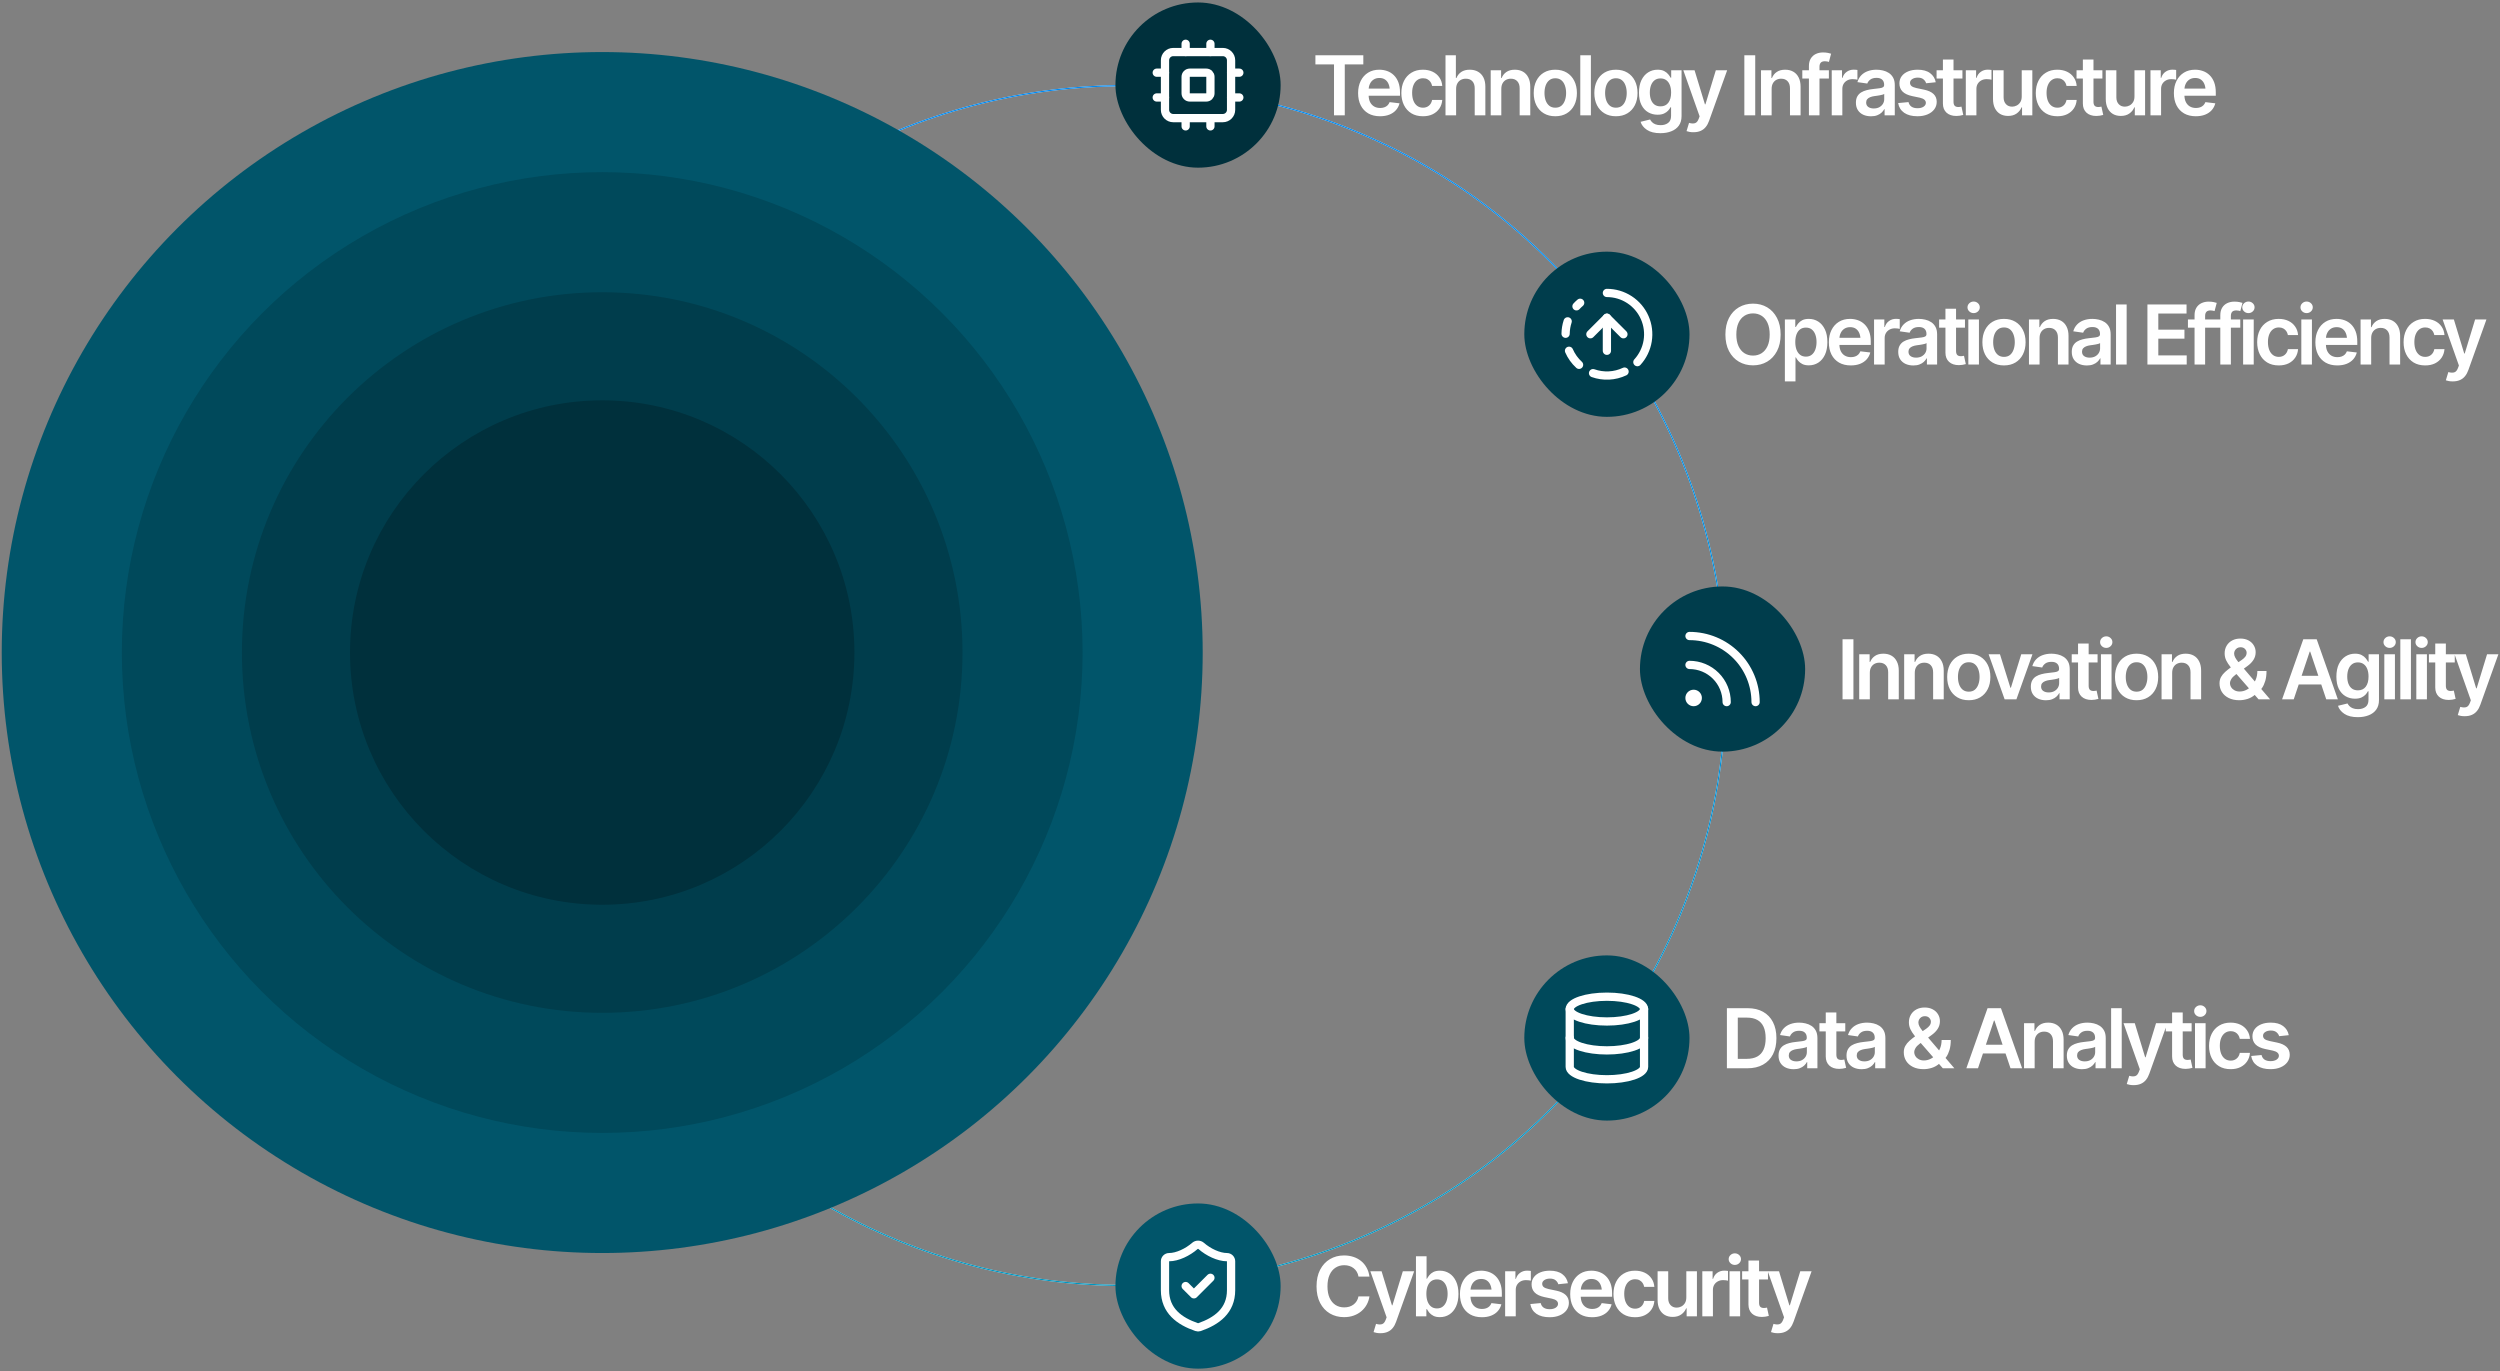 <svg width="908" height="498" viewBox="0 0 908 498" fill="none" xmlns="http://www.w3.org/2000/svg">
<rect x="0" y="0" width="908" height="498" fill="#808080" stroke="none"/>
<circle cx="408.906" cy="248.998" r="217.88" stroke="white" stroke-width="0.436"/>
<circle cx="408.906" cy="248.998" r="217.88" stroke="url(#paint0_linear_410_4255)" stroke-width="0.436"/>
<circle cx="218.725" cy="237.002" r="218.098" fill="#01556A"/>
<circle cx="218.724" cy="237.002" r="174.478" fill="#00495B"/>
<circle cx="218.724" cy="237.002" r="130.859" fill="#003D4C"/>
<circle cx="218.724" cy="237.002" r="91.601" fill="#00303C"/>
<rect x="405.127" y="0.9" width="60" height="60" rx="30" fill="#00303C"/>
<path d="M444.127 18.9H426.127C424.47 18.9 423.127 20.243 423.127 21.9V39.9C423.127 41.557 424.47 42.9 426.127 42.9H444.127C445.784 42.9 447.127 41.557 447.127 39.9V21.9C447.127 20.243 445.784 18.9 444.127 18.9Z" stroke="white" stroke-width="3" stroke-linecap="round" stroke-linejoin="round"/>
<path d="M438.127 26.4H432.127C431.299 26.4 430.627 27.072 430.627 27.9V33.9C430.627 34.728 431.299 35.4 432.127 35.4H438.127C438.955 35.4 439.627 34.728 439.627 33.9V27.9C439.627 27.072 438.955 26.4 438.127 26.4Z" stroke="white" stroke-width="3" stroke-linecap="round" stroke-linejoin="round"/>
<path d="M439.627 15.9V18.9" stroke="white" stroke-width="3" stroke-linecap="round" stroke-linejoin="round"/>
<path d="M439.627 42.9V45.9" stroke="white" stroke-width="3" stroke-linecap="round" stroke-linejoin="round"/>
<path d="M420.127 35.4H423.127" stroke="white" stroke-width="3" stroke-linecap="round" stroke-linejoin="round"/>
<path d="M420.127 26.4H423.127" stroke="white" stroke-width="3" stroke-linecap="round" stroke-linejoin="round"/>
<path d="M447.127 35.4H450.127" stroke="white" stroke-width="3" stroke-linecap="round" stroke-linejoin="round"/>
<path d="M447.127 26.4H450.127" stroke="white" stroke-width="3" stroke-linecap="round" stroke-linejoin="round"/>
<path d="M430.627 15.9V18.9" stroke="white" stroke-width="3" stroke-linecap="round" stroke-linejoin="round"/>
<path d="M430.627 42.9V45.9" stroke="white" stroke-width="3" stroke-linecap="round" stroke-linejoin="round"/>
<path d="M477.757 23.384V20.074H495.159V23.384H488.421V41.9H484.51V23.384H477.757ZM501.217 42.222C499.577 42.222 498.161 41.88 496.969 41.197C495.778 40.503 494.86 39.527 494.215 38.267C493.58 37.007 493.263 35.523 493.263 33.814C493.263 32.124 493.58 30.645 494.215 29.375C494.85 28.096 495.744 27.1 496.896 26.387C498.048 25.674 499.406 25.318 500.968 25.318C501.974 25.318 502.926 25.479 503.825 25.801C504.733 26.123 505.534 26.622 506.227 27.295C506.93 27.969 507.482 28.829 507.882 29.873C508.283 30.909 508.483 32.144 508.483 33.58V34.781H495.065V32.188H506.564L504.762 32.95C504.762 32.022 504.621 31.216 504.337 30.533C504.054 29.839 503.634 29.297 503.078 28.907C502.521 28.516 501.828 28.321 500.997 28.321C500.167 28.321 499.459 28.516 498.873 28.907C498.288 29.297 497.843 29.825 497.54 30.489C497.238 31.143 497.086 31.875 497.086 32.686V34.488C497.086 35.484 497.257 36.338 497.599 37.051C497.951 37.754 498.439 38.291 499.064 38.663C499.699 39.034 500.436 39.219 501.276 39.219C501.823 39.219 502.321 39.141 502.77 38.985C503.229 38.829 503.62 38.594 503.942 38.282C504.274 37.959 504.528 37.564 504.704 37.095L508.307 37.52C508.073 38.467 507.638 39.297 507.003 40.01C506.378 40.713 505.573 41.26 504.586 41.651C503.61 42.032 502.487 42.222 501.217 42.222ZM516.811 42.222C515.18 42.222 513.779 41.866 512.607 41.153C511.435 40.43 510.537 39.434 509.912 38.165C509.287 36.895 508.974 35.435 508.974 33.785C508.974 32.115 509.292 30.645 509.927 29.375C510.561 28.106 511.465 27.115 512.637 26.402C513.808 25.679 515.19 25.318 516.782 25.318C518.12 25.318 519.302 25.562 520.327 26.05C521.352 26.539 522.168 27.227 522.773 28.116C523.388 28.995 523.74 30.025 523.828 31.206H520.137C520.039 30.679 519.848 30.206 519.565 29.786C519.282 29.366 518.911 29.034 518.452 28.79C518.003 28.545 517.466 28.423 516.841 28.423C516.05 28.423 515.356 28.638 514.761 29.068C514.175 29.488 513.716 30.093 513.384 30.884C513.052 31.675 512.886 32.623 512.886 33.726C512.886 34.839 513.047 35.801 513.369 36.612C513.691 37.413 514.15 38.033 514.746 38.472C515.342 38.902 516.04 39.117 516.841 39.117C517.69 39.117 518.408 38.868 518.994 38.37C519.59 37.872 519.971 37.183 520.137 36.304H523.828C523.74 37.466 523.398 38.492 522.803 39.38C522.207 40.269 521.401 40.967 520.386 41.475C519.37 41.973 518.179 42.222 516.811 42.222ZM528.861 32.32V41.9H525.008V20.074H528.773V28.321H528.978C529.359 27.393 529.949 26.661 530.75 26.123C531.551 25.586 532.581 25.318 533.841 25.318C534.974 25.318 535.96 25.557 536.8 26.036C537.65 26.514 538.309 27.212 538.778 28.13C539.246 29.048 539.481 30.166 539.481 31.485V41.9H535.613V32.085C535.613 30.972 535.33 30.113 534.764 29.507C534.197 28.892 533.406 28.584 532.391 28.584C531.707 28.584 531.097 28.731 530.56 29.024C530.032 29.317 529.617 29.742 529.315 30.298C529.012 30.845 528.861 31.519 528.861 32.32ZM545.275 32.32V41.9H541.422V25.523H545.202V28.321H545.392C545.763 27.403 546.344 26.675 547.135 26.138C547.936 25.591 548.952 25.318 550.182 25.318C551.315 25.318 552.301 25.557 553.141 26.036C553.981 26.514 554.63 27.217 555.089 28.145C555.558 29.063 555.793 30.176 555.793 31.485V41.9H551.94V32.085C551.94 30.992 551.657 30.137 551.09 29.522C550.524 28.897 549.743 28.584 548.747 28.584C548.073 28.584 547.472 28.731 546.945 29.024C546.427 29.317 546.017 29.742 545.714 30.298C545.421 30.845 545.275 31.519 545.275 32.32ZM564.883 42.222C563.281 42.222 561.895 41.871 560.723 41.167C559.551 40.464 558.643 39.478 557.998 38.209C557.363 36.939 557.046 35.464 557.046 33.785C557.046 32.095 557.363 30.616 557.998 29.346C558.643 28.067 559.551 27.076 560.723 26.373C561.895 25.669 563.281 25.318 564.883 25.318C566.484 25.318 567.871 25.669 569.043 26.373C570.215 27.076 571.123 28.067 571.768 29.346C572.412 30.616 572.734 32.095 572.734 33.785C572.734 35.464 572.412 36.939 571.768 38.209C571.123 39.478 570.215 40.464 569.043 41.167C567.871 41.871 566.484 42.222 564.883 42.222ZM564.883 39.117C565.771 39.117 566.504 38.882 567.08 38.414C567.656 37.935 568.086 37.291 568.369 36.48C568.662 35.669 568.809 34.771 568.809 33.785C568.809 32.779 568.662 31.871 568.369 31.06C568.086 30.25 567.656 29.61 567.08 29.141C566.504 28.663 565.771 28.423 564.883 28.423C564.014 28.423 563.286 28.663 562.7 29.141C562.114 29.61 561.675 30.25 561.382 31.06C561.099 31.871 560.957 32.779 560.957 33.785C560.957 34.771 561.099 35.669 561.382 36.48C561.675 37.291 562.114 37.935 562.7 38.414C563.286 38.882 564.014 39.117 564.883 39.117ZM577.811 20.074V41.9H573.958V20.074H577.811ZM586.901 42.222C585.3 42.222 583.913 41.871 582.741 41.167C581.569 40.464 580.661 39.478 580.016 38.209C579.382 36.939 579.064 35.464 579.064 33.785C579.064 32.095 579.382 30.616 580.016 29.346C580.661 28.067 581.569 27.076 582.741 26.373C583.913 25.669 585.3 25.318 586.901 25.318C588.503 25.318 589.889 25.669 591.061 26.373C592.233 27.076 593.141 28.067 593.786 29.346C594.43 30.616 594.753 32.095 594.753 33.785C594.753 35.464 594.43 36.939 593.786 38.209C593.141 39.478 592.233 40.464 591.061 41.167C589.889 41.871 588.503 42.222 586.901 42.222ZM586.901 39.117C587.79 39.117 588.522 38.882 589.098 38.414C589.675 37.935 590.104 37.291 590.387 36.48C590.68 35.669 590.827 34.771 590.827 33.785C590.827 32.779 590.68 31.871 590.387 31.06C590.104 30.25 589.675 29.61 589.098 29.141C588.522 28.663 587.79 28.423 586.901 28.423C586.032 28.423 585.304 28.663 584.719 29.141C584.133 29.61 583.693 30.25 583.4 31.06C583.117 31.871 582.975 32.779 582.975 33.785C582.975 34.771 583.117 35.669 583.4 36.48C583.693 37.291 584.133 37.935 584.719 38.414C585.304 38.882 586.032 39.117 586.901 39.117ZM603.067 48.374C600.987 48.374 599.351 47.969 598.159 47.159C596.968 46.358 596.201 45.386 595.86 44.244L599.317 43.394C599.473 43.716 599.702 44.034 600.005 44.346C600.308 44.669 600.713 44.932 601.221 45.137C601.729 45.352 602.368 45.459 603.14 45.459C604.234 45.459 605.137 45.191 605.85 44.654C606.572 44.127 606.934 43.262 606.934 42.061V38.97H606.714C606.529 39.361 606.245 39.766 605.864 40.186C605.484 40.596 604.981 40.948 604.356 41.241C603.74 41.524 602.959 41.666 602.012 41.666C600.762 41.666 599.624 41.368 598.599 40.772C597.583 40.176 596.773 39.288 596.167 38.106C595.571 36.924 595.274 35.445 595.274 33.667C595.274 31.871 595.571 30.352 596.167 29.112C596.773 27.872 597.588 26.929 598.613 26.285C599.639 25.64 600.781 25.318 602.041 25.318C602.998 25.318 603.789 25.479 604.414 25.801C605.039 26.123 605.537 26.514 605.908 26.973C606.279 27.422 606.568 27.842 606.773 28.233H606.978V25.523H610.742V42.164C610.742 43.56 610.41 44.717 609.746 45.635C609.082 46.553 608.169 47.237 607.007 47.686C605.855 48.145 604.541 48.374 603.067 48.374ZM603.096 38.633C604.326 38.633 605.274 38.194 605.938 37.315C606.612 36.426 606.948 35.201 606.948 33.638C606.948 32.603 606.802 31.7 606.509 30.928C606.216 30.157 605.781 29.556 605.205 29.127C604.629 28.697 603.926 28.482 603.096 28.482C602.237 28.482 601.519 28.706 600.943 29.156C600.366 29.605 599.932 30.22 599.639 31.002C599.356 31.773 599.214 32.652 599.214 33.638C599.214 34.634 599.361 35.508 599.654 36.26C599.946 37.012 600.381 37.598 600.957 38.018C601.543 38.428 602.256 38.633 603.096 38.633ZM615.087 48.023C614.559 48.033 614.071 47.994 613.622 47.906C613.182 47.828 612.826 47.735 612.552 47.627L613.461 44.624L613.651 44.683C614.432 44.888 615.096 44.903 615.643 44.727C616.2 44.551 616.644 44.019 616.976 43.13L617.298 42.252L611.38 25.523H615.467L619.232 37.901H619.408L623.187 25.523H627.303L620.741 43.877C620.438 44.747 620.038 45.489 619.54 46.104C619.042 46.729 618.426 47.203 617.694 47.525C616.962 47.857 616.092 48.023 615.087 48.023ZM637.5 20.074V41.9H633.545V20.074H637.5ZM643.456 32.32V41.9H639.603V25.523H643.383V28.321H643.573C643.944 27.403 644.525 26.675 645.316 26.138C646.117 25.591 647.133 25.318 648.363 25.318C649.496 25.318 650.482 25.557 651.322 26.036C652.162 26.514 652.811 27.217 653.27 28.145C653.739 29.063 653.973 30.176 653.973 31.485V41.9H650.121V32.085C650.121 30.992 649.838 30.137 649.271 29.522C648.705 28.897 647.924 28.584 646.928 28.584C646.254 28.584 645.653 28.731 645.126 29.024C644.608 29.317 644.198 29.742 643.895 30.298C643.602 30.845 643.456 31.519 643.456 32.32ZM664.25 25.523V28.511H654.597V25.523H664.25ZM656.999 41.9V23.985C656.999 22.881 657.229 21.963 657.688 21.231C658.147 20.498 658.762 19.952 659.533 19.59C660.315 19.229 661.174 19.048 662.112 19.048C662.785 19.048 663.381 19.102 663.899 19.209C664.426 19.317 664.812 19.415 665.056 19.502L664.265 22.491C664.109 22.432 663.908 22.378 663.664 22.33C663.42 22.271 663.142 22.242 662.829 22.242C662.116 22.242 661.604 22.418 661.291 22.769C660.988 23.121 660.837 23.619 660.837 24.263V41.9H656.999ZM665.284 41.9V25.523H669.019V28.277H669.195C669.488 27.32 670.001 26.587 670.733 26.08C671.465 25.562 672.3 25.303 673.238 25.303C673.443 25.303 673.677 25.313 673.941 25.332C674.214 25.352 674.439 25.377 674.615 25.406V28.951C674.449 28.892 674.19 28.843 673.838 28.804C673.487 28.765 673.15 28.746 672.828 28.746C672.115 28.746 671.48 28.897 670.923 29.2C670.367 29.502 669.927 29.918 669.605 30.445C669.293 30.972 669.136 31.587 669.136 32.291V41.9H665.284ZM679.56 42.237C678.515 42.237 677.577 42.051 676.747 41.68C675.917 41.299 675.263 40.743 674.784 40.01C674.306 39.278 674.066 38.374 674.066 37.3C674.066 36.382 674.237 35.621 674.579 35.015C674.921 34.41 675.385 33.926 675.971 33.565C676.566 33.204 677.235 32.93 677.978 32.745C678.72 32.549 679.486 32.413 680.277 32.334C681.244 32.227 682.025 32.134 682.621 32.056C683.217 31.978 683.646 31.851 683.91 31.675C684.184 31.5 684.32 31.226 684.32 30.855V30.782C684.32 29.991 684.086 29.375 683.617 28.936C683.148 28.497 682.465 28.277 681.566 28.277C680.619 28.277 679.867 28.482 679.311 28.892C678.764 29.302 678.393 29.786 678.197 30.342L674.608 29.83C674.892 28.834 675.36 28.003 676.015 27.339C676.669 26.666 677.465 26.163 678.402 25.831C679.35 25.489 680.395 25.318 681.537 25.318C682.318 25.318 683.1 25.411 683.881 25.596C684.662 25.772 685.38 26.075 686.034 26.504C686.688 26.934 687.211 27.51 687.602 28.233C687.992 28.956 688.188 29.859 688.188 30.943V41.9H684.481V39.644H684.364C684.13 40.093 683.798 40.518 683.368 40.919C682.948 41.309 682.421 41.627 681.786 41.871C681.161 42.115 680.419 42.237 679.56 42.237ZM680.541 39.395C681.322 39.395 681.996 39.244 682.562 38.941C683.129 38.628 683.568 38.218 683.881 37.71C684.193 37.193 684.35 36.631 684.35 36.026V34.107C684.223 34.205 684.018 34.297 683.734 34.385C683.451 34.463 683.129 34.537 682.768 34.605C682.406 34.673 682.05 34.732 681.698 34.781C681.356 34.83 681.059 34.869 680.805 34.898C680.229 34.976 679.711 35.108 679.252 35.294C678.803 35.469 678.446 35.713 678.183 36.026C677.919 36.338 677.787 36.744 677.787 37.242C677.787 37.955 678.046 38.492 678.563 38.853C679.081 39.214 679.74 39.395 680.541 39.395ZM703.064 29.873L699.563 30.24C699.416 29.703 699.099 29.229 698.611 28.819C698.122 28.399 697.434 28.189 696.545 28.189C695.745 28.189 695.071 28.365 694.524 28.716C693.987 29.068 693.718 29.517 693.718 30.064C693.718 30.543 693.894 30.938 694.246 31.25C694.607 31.553 695.203 31.797 696.033 31.983L698.83 32.569C700.364 32.891 701.511 33.419 702.273 34.151C703.035 34.883 703.415 35.831 703.415 36.993C703.415 38.018 703.118 38.926 702.522 39.717C701.926 40.508 701.101 41.123 700.046 41.563C699.001 42.002 697.795 42.222 696.428 42.222C694.426 42.222 692.815 41.802 691.594 40.962C690.383 40.113 689.656 38.936 689.412 37.432L693.176 37.081C693.342 37.813 693.704 38.37 694.26 38.751C694.827 39.122 695.549 39.307 696.428 39.307C697.346 39.307 698.083 39.122 698.64 38.751C699.197 38.37 699.475 37.906 699.475 37.359C699.475 36.441 698.743 35.816 697.278 35.484L694.48 34.898C692.908 34.556 691.746 34.004 690.994 33.243C690.242 32.471 689.866 31.49 689.866 30.298C689.866 29.283 690.144 28.404 690.701 27.662C691.257 26.919 692.034 26.343 693.03 25.933C694.026 25.523 695.178 25.318 696.487 25.318C698.411 25.318 699.919 25.733 701.013 26.563C702.117 27.383 702.8 28.487 703.064 29.873ZM712.755 25.523V28.511H703.365V25.523H712.755ZM705.665 21.627H709.517V36.978C709.517 37.623 709.659 38.101 709.942 38.414C710.225 38.716 710.675 38.868 711.29 38.868C711.456 38.868 711.641 38.853 711.846 38.824C712.052 38.794 712.237 38.76 712.403 38.721L713.062 41.739C712.652 41.866 712.237 41.959 711.817 42.017C711.397 42.085 710.977 42.12 710.557 42.12C709.034 42.12 707.838 41.719 706.969 40.919C706.099 40.108 705.665 39.004 705.665 37.608V21.627ZM713.979 41.9V25.523H717.714V28.277H717.89C718.183 27.32 718.696 26.587 719.428 26.08C720.16 25.562 720.995 25.303 721.933 25.303C722.138 25.303 722.372 25.313 722.636 25.332C722.909 25.352 723.134 25.377 723.31 25.406V28.951C723.144 28.892 722.885 28.843 722.533 28.804C722.182 28.765 721.845 28.746 721.523 28.746C720.81 28.746 720.175 28.897 719.618 29.2C719.062 29.502 718.622 29.918 718.3 30.445C717.988 30.972 717.831 31.587 717.831 32.291V41.9H713.979ZM734.29 35.03V25.523H738.142V41.9H734.407V38.985H734.231C733.86 39.903 733.254 40.655 732.415 41.241C731.575 41.827 730.54 42.115 729.309 42.105C728.235 42.105 727.288 41.871 726.467 41.402C725.657 40.923 725.017 40.225 724.548 39.307C724.089 38.379 723.86 37.261 723.86 35.953V25.523H727.712V35.367C727.712 36.392 727.996 37.212 728.562 37.828C729.138 38.443 729.89 38.746 730.818 38.736C731.384 38.736 731.931 38.599 732.459 38.326C732.996 38.052 733.435 37.642 733.777 37.095C734.119 36.548 734.29 35.86 734.29 35.03ZM747.232 42.222C745.602 42.222 744.2 41.866 743.028 41.153C741.856 40.43 740.958 39.434 740.333 38.165C739.708 36.895 739.396 35.435 739.396 33.785C739.396 32.115 739.713 30.645 740.348 29.375C740.982 28.106 741.886 27.115 743.058 26.402C744.229 25.679 745.611 25.318 747.203 25.318C748.541 25.318 749.723 25.562 750.748 26.05C751.773 26.539 752.589 27.227 753.194 28.116C753.81 28.995 754.161 30.025 754.249 31.206H750.558C750.46 30.679 750.27 30.206 749.986 29.786C749.703 29.366 749.332 29.034 748.873 28.79C748.424 28.545 747.887 28.423 747.262 28.423C746.471 28.423 745.777 28.638 745.182 29.068C744.596 29.488 744.137 30.093 743.805 30.884C743.473 31.675 743.307 32.623 743.307 33.726C743.307 34.839 743.468 35.801 743.79 36.612C744.112 37.413 744.571 38.033 745.167 38.472C745.763 38.902 746.461 39.117 747.262 39.117C748.111 39.117 748.829 38.868 749.415 38.37C750.011 37.872 750.392 37.183 750.558 36.304H754.249C754.161 37.466 753.819 38.492 753.224 39.38C752.628 40.269 751.822 40.967 750.807 41.475C749.791 41.973 748.6 42.222 747.232 42.222ZM763.588 25.523V28.511H754.199V25.523H763.588ZM756.498 21.627H760.351V36.978C760.351 37.623 760.493 38.101 760.776 38.414C761.059 38.716 761.508 38.868 762.123 38.868C762.289 38.868 762.475 38.853 762.68 38.824C762.885 38.794 763.071 38.76 763.237 38.721L763.896 41.739C763.486 41.866 763.071 41.959 762.651 42.017C762.231 42.085 761.811 42.12 761.391 42.12C759.868 42.12 758.671 41.719 757.802 40.919C756.933 40.108 756.498 39.004 756.498 37.608V21.627ZM775.242 35.03V25.523H779.095V41.9H775.359V38.985H775.183C774.812 39.903 774.207 40.655 773.367 41.241C772.527 41.827 771.492 42.115 770.262 42.105C769.187 42.105 768.24 41.871 767.42 41.402C766.609 40.923 765.97 40.225 765.501 39.307C765.042 38.379 764.812 37.261 764.812 35.953V25.523H768.665V35.367C768.665 36.392 768.948 37.212 769.514 37.828C770.091 38.443 770.843 38.746 771.77 38.736C772.337 38.736 772.884 38.599 773.411 38.326C773.948 38.052 774.388 37.642 774.729 37.095C775.071 36.548 775.242 35.86 775.242 35.03ZM781.051 41.9V25.523H784.786V28.277H784.962C785.255 27.32 785.768 26.587 786.5 26.08C787.233 25.562 788.068 25.303 789.005 25.303C789.21 25.303 789.445 25.313 789.708 25.332C789.982 25.352 790.206 25.377 790.382 25.406V28.951C790.216 28.892 789.957 28.843 789.606 28.804C789.254 28.765 788.917 28.746 788.595 28.746C787.882 28.746 787.247 28.897 786.691 29.2C786.134 29.502 785.695 29.918 785.372 30.445C785.06 30.972 784.904 31.587 784.904 32.291V41.9H781.051ZM797.509 42.222C795.869 42.222 794.453 41.88 793.261 41.197C792.07 40.503 791.152 39.527 790.507 38.267C789.873 37.007 789.555 35.523 789.555 33.814C789.555 32.124 789.873 30.645 790.507 29.375C791.142 28.096 792.036 27.1 793.188 26.387C794.34 25.674 795.698 25.318 797.26 25.318C798.266 25.318 799.218 25.479 800.117 25.801C801.025 26.123 801.826 26.622 802.519 27.295C803.222 27.969 803.774 28.829 804.174 29.873C804.575 30.909 804.775 32.144 804.775 33.58V34.781H791.357V32.188H802.856L801.054 32.95C801.054 32.022 800.913 31.216 800.629 30.533C800.346 29.839 799.926 29.297 799.37 28.907C798.813 28.516 798.12 28.321 797.29 28.321C796.46 28.321 795.752 28.516 795.166 28.907C794.58 29.297 794.135 29.825 793.833 30.489C793.53 31.143 793.379 31.875 793.379 32.686V34.488C793.379 35.484 793.549 36.338 793.891 37.051C794.243 37.754 794.731 38.291 795.356 38.663C795.991 39.034 796.728 39.219 797.568 39.219C798.115 39.219 798.613 39.141 799.062 38.985C799.521 38.829 799.912 38.594 800.234 38.282C800.566 37.959 800.82 37.564 800.996 37.095L804.599 37.52C804.365 38.467 803.93 39.297 803.296 40.01C802.671 40.713 801.865 41.26 800.879 41.651C799.902 42.032 798.779 42.222 797.509 42.222Z" fill="white"/>
<rect x="553.627" y="91.401" width="60" height="60" rx="30" fill="#003D4C"/>
<path d="M583.627 106.401C586.537 106.401 589.385 107.247 591.822 108.836C594.26 110.426 596.183 112.69 597.356 115.353C598.53 118.016 598.903 120.963 598.431 123.835C597.959 126.707 596.661 129.379 594.697 131.526" stroke="white" stroke-width="3" stroke-linecap="round" stroke-linejoin="round"/>
<path d="M589.627 121.401L583.627 115.401L577.627 121.401" stroke="white" stroke-width="3" stroke-linecap="round" stroke-linejoin="round"/>
<path d="M583.627 127.401V115.401" stroke="white" stroke-width="3" stroke-linecap="round" stroke-linejoin="round"/>
<path d="M569.377 116.714C568.899 118.167 568.646 119.684 568.627 121.214" stroke="white" stroke-width="3" stroke-linecap="round" stroke-linejoin="round"/>
<path d="M569.871 127.401C570.714 129.339 571.956 131.077 573.516 132.501" stroke="white" stroke-width="3" stroke-linecap="round" stroke-linejoin="round"/>
<path d="M572.581 111.254C573 110.798 573.446 110.369 573.917 109.968" stroke="white" stroke-width="3" stroke-linecap="round" stroke-linejoin="round"/>
<path d="M578.593 135.531C582.333 136.863 586.449 136.659 590.039 134.961" stroke="white" stroke-width="3" stroke-linecap="round" stroke-linejoin="round"/>
<path d="M636.701 132.694C634.797 132.694 633.083 132.25 631.56 131.361C630.046 130.472 628.85 129.193 627.971 127.523C627.102 125.853 626.667 123.846 626.667 121.503C626.667 119.149 627.102 117.137 627.971 115.468C628.85 113.788 630.046 112.504 631.56 111.615C633.083 110.726 634.797 110.282 636.701 110.282C638.615 110.282 640.324 110.726 641.828 111.615C643.332 112.504 644.523 113.788 645.402 115.468C646.281 117.137 646.721 119.149 646.721 121.503C646.721 123.846 646.281 125.853 645.402 127.523C644.523 129.193 643.332 130.472 641.828 131.361C640.324 132.25 638.615 132.694 636.701 132.694ZM636.701 129.149C637.883 129.149 638.928 128.856 639.836 128.27C640.744 127.684 641.457 126.825 641.975 125.692C642.492 124.55 642.751 123.153 642.751 121.503C642.751 119.843 642.492 118.441 641.975 117.299C641.457 116.156 640.744 115.292 639.836 114.706C638.928 114.12 637.883 113.827 636.701 113.827C635.52 113.827 634.47 114.12 633.552 114.706C632.644 115.292 631.931 116.156 631.413 117.299C630.896 118.441 630.637 119.843 630.637 121.503C630.637 123.153 630.896 124.55 631.413 125.692C631.931 126.825 632.644 127.684 633.552 128.27C634.47 128.856 635.52 129.149 636.701 129.149ZM648.267 138.524V116.024H652.046V118.734H652.281C652.476 118.344 652.754 117.924 653.116 117.474C653.477 117.015 653.965 116.625 654.58 116.302C655.205 115.98 656.001 115.819 656.968 115.819C658.228 115.819 659.366 116.141 660.381 116.786C661.397 117.43 662.203 118.378 662.798 119.628C663.404 120.878 663.706 122.416 663.706 124.242C663.706 126.039 663.413 127.567 662.828 128.827C662.242 130.087 661.436 131.049 660.411 131.713C659.395 132.367 658.243 132.694 656.954 132.694C656.026 132.694 655.249 132.538 654.624 132.225C654.009 131.903 653.511 131.522 653.13 131.083C652.759 130.634 652.476 130.209 652.281 129.808H652.12V138.524H648.267ZM655.899 129.53C656.748 129.53 657.456 129.301 658.023 128.842C658.599 128.383 659.034 127.753 659.327 126.952C659.62 126.151 659.766 125.243 659.766 124.227C659.766 123.212 659.62 122.308 659.327 121.517C659.034 120.726 658.604 120.106 658.038 119.657C657.471 119.208 656.758 118.983 655.899 118.983C655.069 118.983 654.366 119.198 653.789 119.628C653.223 120.057 652.788 120.668 652.486 121.459C652.193 122.24 652.046 123.163 652.046 124.227C652.046 125.282 652.193 126.21 652.486 127.01C652.788 127.802 653.228 128.422 653.804 128.871C654.38 129.31 655.079 129.53 655.899 129.53ZM672.196 132.723C670.555 132.723 669.139 132.382 667.948 131.698C666.757 131.005 665.839 130.028 665.194 128.768C664.559 127.509 664.242 126.024 664.242 124.315C664.242 122.626 664.559 121.146 665.194 119.877C665.829 118.597 666.722 117.601 667.875 116.888C669.027 116.176 670.385 115.819 671.947 115.819C672.953 115.819 673.905 115.98 674.804 116.302C675.712 116.625 676.513 117.123 677.206 117.797C677.909 118.47 678.461 119.33 678.861 120.375C679.262 121.41 679.462 122.645 679.462 124.081V125.282H666.044V122.689H677.543L675.741 123.451C675.741 122.523 675.599 121.718 675.316 121.034C675.033 120.341 674.613 119.799 674.056 119.408C673.5 119.017 672.806 118.822 671.976 118.822C671.146 118.822 670.438 119.017 669.852 119.408C669.266 119.799 668.822 120.326 668.519 120.99C668.217 121.644 668.065 122.377 668.065 123.187V124.989C668.065 125.985 668.236 126.84 668.578 127.552C668.929 128.256 669.418 128.793 670.043 129.164C670.678 129.535 671.415 129.72 672.255 129.72C672.802 129.72 673.3 129.642 673.749 129.486C674.208 129.33 674.598 129.095 674.921 128.783C675.253 128.461 675.507 128.065 675.682 127.596L679.286 128.021C679.052 128.969 678.617 129.799 677.982 130.511C677.357 131.215 676.552 131.761 675.565 132.152C674.589 132.533 673.466 132.723 672.196 132.723ZM680.656 132.401V116.024H684.392V118.778H684.568C684.861 117.821 685.373 117.089 686.106 116.581C686.838 116.063 687.673 115.804 688.611 115.804C688.816 115.804 689.05 115.814 689.314 115.834C689.587 115.853 689.812 115.878 689.987 115.907V119.452C689.821 119.393 689.563 119.344 689.211 119.305C688.86 119.266 688.523 119.247 688.2 119.247C687.487 119.247 686.853 119.398 686.296 119.701C685.739 120.004 685.3 120.419 684.978 120.946C684.665 121.473 684.509 122.089 684.509 122.792V132.401H680.656ZM694.932 132.738C693.887 132.738 692.95 132.552 692.12 132.181C691.29 131.801 690.635 131.244 690.157 130.511C689.678 129.779 689.439 128.876 689.439 127.802C689.439 126.884 689.61 126.122 689.952 125.516C690.294 124.911 690.757 124.427 691.343 124.066C691.939 123.705 692.608 123.431 693.35 123.246C694.092 123.051 694.859 122.914 695.65 122.836C696.617 122.728 697.398 122.635 697.994 122.557C698.589 122.479 699.019 122.352 699.283 122.177C699.556 122.001 699.693 121.727 699.693 121.356V121.283C699.693 120.492 699.459 119.877 698.99 119.437C698.521 118.998 697.838 118.778 696.939 118.778C695.992 118.778 695.24 118.983 694.683 119.393C694.136 119.803 693.765 120.287 693.57 120.844L689.981 120.331C690.264 119.335 690.733 118.505 691.387 117.841C692.042 117.167 692.838 116.664 693.775 116.332C694.722 115.99 695.767 115.819 696.91 115.819C697.691 115.819 698.472 115.912 699.254 116.097C700.035 116.273 700.753 116.576 701.407 117.006C702.061 117.435 702.584 118.011 702.974 118.734C703.365 119.457 703.56 120.36 703.56 121.444V132.401H699.854V130.145H699.737C699.503 130.594 699.171 131.019 698.741 131.42C698.321 131.81 697.794 132.128 697.159 132.372C696.534 132.616 695.792 132.738 694.932 132.738ZM695.914 129.896C696.695 129.896 697.369 129.745 697.935 129.442C698.502 129.13 698.941 128.719 699.254 128.212C699.566 127.694 699.722 127.133 699.722 126.527V124.608C699.595 124.706 699.39 124.799 699.107 124.886C698.824 124.965 698.502 125.038 698.14 125.106C697.779 125.175 697.422 125.233 697.071 125.282C696.729 125.331 696.431 125.37 696.177 125.399C695.601 125.477 695.084 125.609 694.625 125.795C694.175 125.97 693.819 126.215 693.555 126.527C693.292 126.84 693.16 127.245 693.16 127.743C693.16 128.456 693.419 128.993 693.936 129.354C694.454 129.716 695.113 129.896 695.914 129.896ZM713.676 116.024V119.012H704.286V116.024H713.676ZM706.586 112.128H710.438V127.479C710.438 128.124 710.58 128.602 710.863 128.915C711.146 129.218 711.596 129.369 712.211 129.369C712.377 129.369 712.562 129.354 712.768 129.325C712.973 129.296 713.158 129.261 713.324 129.222L713.983 132.24C713.573 132.367 713.158 132.46 712.738 132.518C712.318 132.587 711.898 132.621 711.479 132.621C709.955 132.621 708.759 132.22 707.89 131.42C707.021 130.609 706.586 129.506 706.586 128.109V112.128ZM714.9 132.401V116.024H718.752V132.401H714.9ZM716.833 113.724C716.218 113.724 715.691 113.519 715.251 113.109C714.812 112.699 714.592 112.206 714.592 111.63C714.592 111.044 714.812 110.546 715.251 110.135C715.691 109.725 716.218 109.52 716.833 109.52C717.439 109.52 717.961 109.725 718.401 110.135C718.84 110.546 719.06 111.039 719.06 111.615C719.06 112.201 718.84 112.699 718.401 113.109C717.961 113.519 717.439 113.724 716.833 113.724ZM727.843 132.723C726.241 132.723 724.854 132.372 723.682 131.669C722.511 130.966 721.602 129.979 720.958 128.71C720.323 127.44 720.006 125.966 720.006 124.286C720.006 122.596 720.323 121.117 720.958 119.847C721.602 118.568 722.511 117.577 723.682 116.874C724.854 116.171 726.241 115.819 727.843 115.819C729.444 115.819 730.831 116.171 732.003 116.874C733.175 117.577 734.083 118.568 734.727 119.847C735.372 121.117 735.694 122.596 735.694 124.286C735.694 125.966 735.372 127.44 734.727 128.71C734.083 129.979 733.175 130.966 732.003 131.669C730.831 132.372 729.444 132.723 727.843 132.723ZM727.843 129.618C728.731 129.618 729.464 129.384 730.04 128.915C730.616 128.436 731.046 127.792 731.329 126.981C731.622 126.171 731.768 125.272 731.768 124.286C731.768 123.28 731.622 122.372 731.329 121.561C731.046 120.751 730.616 120.111 730.04 119.642C729.464 119.164 728.731 118.925 727.843 118.925C726.973 118.925 726.246 119.164 725.66 119.642C725.074 120.111 724.635 120.751 724.342 121.561C724.058 122.372 723.917 123.28 723.917 124.286C723.917 125.272 724.058 126.171 724.342 126.981C724.635 127.792 725.074 128.436 725.66 128.915C726.246 129.384 726.973 129.618 727.843 129.618ZM740.771 122.821V132.401H736.918V116.024H740.697V118.822H740.888C741.259 117.904 741.84 117.177 742.631 116.639C743.432 116.093 744.447 115.819 745.678 115.819C746.811 115.819 747.797 116.058 748.637 116.537C749.477 117.015 750.126 117.719 750.585 118.646C751.054 119.564 751.288 120.677 751.288 121.986V132.401H747.436V122.587C747.436 121.493 747.153 120.638 746.586 120.023C746.02 119.398 745.238 119.086 744.242 119.086C743.569 119.086 742.968 119.232 742.441 119.525C741.923 119.818 741.513 120.243 741.21 120.8C740.917 121.346 740.771 122.02 740.771 122.821ZM757.962 132.738C756.917 132.738 755.979 132.552 755.149 132.181C754.319 131.801 753.665 131.244 753.186 130.511C752.708 129.779 752.468 128.876 752.468 127.802C752.468 126.884 752.639 126.122 752.981 125.516C753.323 124.911 753.787 124.427 754.373 124.066C754.968 123.705 755.637 123.431 756.379 123.246C757.122 123.051 757.888 122.914 758.679 122.836C759.646 122.728 760.427 122.635 761.023 122.557C761.619 122.479 762.048 122.352 762.312 122.177C762.586 122.001 762.722 121.727 762.722 121.356V121.283C762.722 120.492 762.488 119.877 762.019 119.437C761.55 118.998 760.867 118.778 759.968 118.778C759.021 118.778 758.269 118.983 757.713 119.393C757.166 119.803 756.795 120.287 756.599 120.844L753.01 120.331C753.294 119.335 753.762 118.505 754.417 117.841C755.071 117.167 755.867 116.664 756.804 116.332C757.752 115.99 758.796 115.819 759.939 115.819C760.72 115.819 761.502 115.912 762.283 116.097C763.064 116.273 763.782 116.576 764.436 117.006C765.09 117.435 765.613 118.011 766.004 118.734C766.394 119.457 766.589 120.36 766.589 121.444V132.401H762.883V130.145H762.766C762.532 130.594 762.2 131.019 761.77 131.42C761.35 131.81 760.823 132.128 760.188 132.372C759.563 132.616 758.821 132.738 757.962 132.738ZM758.943 129.896C759.724 129.896 760.398 129.745 760.964 129.442C761.531 129.13 761.97 128.719 762.283 128.212C762.595 127.694 762.752 127.133 762.752 126.527V124.608C762.625 124.706 762.42 124.799 762.136 124.886C761.853 124.965 761.531 125.038 761.17 125.106C760.808 125.175 760.452 125.233 760.1 125.282C759.758 125.331 759.461 125.37 759.207 125.399C758.63 125.477 758.113 125.609 757.654 125.795C757.205 125.97 756.848 126.215 756.585 126.527C756.321 126.84 756.189 127.245 756.189 127.743C756.189 128.456 756.448 128.993 756.965 129.354C757.483 129.716 758.142 129.896 758.943 129.896ZM772.398 110.575V132.401H768.546V110.575H772.398ZM779.944 132.401V110.575H794.153V113.885H783.899V119.745H793.391V123.011H783.899V129.091H794.212V132.401H779.944ZM804.313 116.024V119.012H794.659V116.024H804.313ZM797.062 132.401V114.486C797.062 113.383 797.291 112.465 797.75 111.732C798.209 111 798.824 110.453 799.596 110.092C800.377 109.73 801.237 109.55 802.174 109.55C802.848 109.55 803.444 109.603 803.961 109.711C804.488 109.818 804.874 109.916 805.118 110.004L804.327 112.992C804.171 112.933 803.971 112.88 803.727 112.831C803.483 112.772 803.204 112.743 802.892 112.743C802.179 112.743 801.666 112.919 801.354 113.27C801.051 113.622 800.9 114.12 800.9 114.764V132.401H797.062ZM813.667 116.024V119.012H804.013V116.024H813.667ZM806.416 132.401V114.486C806.416 113.383 806.645 112.465 807.104 111.732C807.563 111 808.178 110.453 808.95 110.092C809.731 109.73 810.59 109.55 811.528 109.55C812.202 109.55 812.797 109.603 813.315 109.711C813.842 109.818 814.228 109.916 814.472 110.004L813.681 112.992C813.525 112.933 813.325 112.88 813.081 112.831C812.837 112.772 812.558 112.743 812.246 112.743C811.533 112.743 811.02 112.919 810.708 113.27C810.405 113.622 810.254 114.12 810.254 114.764V132.401H806.416ZM814.7 132.401V116.024H818.553V132.401H814.7ZM816.634 113.724C816.019 113.724 815.491 113.519 815.052 113.109C814.612 112.699 814.393 112.206 814.393 111.63C814.393 111.044 814.612 110.546 815.052 110.135C815.491 109.725 816.019 109.52 816.634 109.52C817.239 109.52 817.762 109.725 818.201 110.135C818.641 110.546 818.86 111.039 818.86 111.615C818.86 112.201 818.641 112.699 818.201 113.109C817.762 113.519 817.239 113.724 816.634 113.724ZM827.643 132.723C826.012 132.723 824.611 132.367 823.439 131.654C822.267 130.931 821.369 129.935 820.744 128.666C820.119 127.396 819.806 125.936 819.806 124.286C819.806 122.616 820.123 121.146 820.758 119.877C821.393 118.607 822.296 117.616 823.468 116.903C824.64 116.18 826.022 115.819 827.614 115.819C828.952 115.819 830.133 116.063 831.159 116.552C832.184 117.04 832.999 117.728 833.605 118.617C834.22 119.496 834.572 120.526 834.66 121.708H830.968C830.871 121.18 830.68 120.707 830.397 120.287C830.114 119.867 829.743 119.535 829.284 119.291C828.834 119.047 828.297 118.925 827.672 118.925C826.881 118.925 826.188 119.139 825.592 119.569C825.006 119.989 824.547 120.594 824.215 121.385C823.883 122.177 823.717 123.124 823.717 124.227C823.717 125.341 823.878 126.302 824.201 127.113C824.523 127.914 824.982 128.534 825.578 128.973C826.173 129.403 826.871 129.618 827.672 129.618C828.522 129.618 829.24 129.369 829.826 128.871C830.421 128.373 830.802 127.684 830.968 126.805H834.66C834.572 127.968 834.23 128.993 833.634 129.882C833.038 130.77 832.233 131.469 831.217 131.976C830.202 132.474 829.01 132.723 827.643 132.723ZM835.84 132.401V116.024H839.692V132.401H835.84ZM837.773 113.724C837.158 113.724 836.631 113.519 836.191 113.109C835.752 112.699 835.532 112.206 835.532 111.63C835.532 111.044 835.752 110.546 836.191 110.135C836.631 109.725 837.158 109.52 837.773 109.52C838.379 109.52 838.901 109.725 839.341 110.135C839.78 110.546 840 111.039 840 111.615C840 112.201 839.78 112.699 839.341 113.109C838.901 113.519 838.379 113.724 837.773 113.724ZM848.9 132.723C847.259 132.723 845.843 132.382 844.652 131.698C843.46 131.005 842.542 130.028 841.898 128.768C841.263 127.509 840.946 126.024 840.946 124.315C840.946 122.626 841.263 121.146 841.898 119.877C842.532 118.597 843.426 117.601 844.578 116.888C845.731 116.176 847.088 115.819 848.651 115.819C849.656 115.819 850.609 115.98 851.507 116.302C852.415 116.625 853.216 117.123 853.909 117.797C854.613 118.47 855.164 119.33 855.565 120.375C855.965 121.41 856.165 122.645 856.165 124.081V125.282H842.747V122.689H854.246L852.445 123.451C852.445 122.523 852.303 121.718 852.02 121.034C851.737 120.341 851.317 119.799 850.76 119.408C850.203 119.017 849.51 118.822 848.68 118.822C847.85 118.822 847.142 119.017 846.556 119.408C845.97 119.799 845.526 120.326 845.223 120.99C844.92 121.644 844.769 122.377 844.769 123.187V124.989C844.769 125.985 844.94 126.84 845.281 127.552C845.633 128.256 846.121 128.793 846.746 129.164C847.381 129.535 848.118 129.72 848.958 129.72C849.505 129.72 850.003 129.642 850.452 129.486C850.911 129.33 851.302 129.095 851.624 128.783C851.956 128.461 852.21 128.065 852.386 127.596L855.989 128.021C855.755 128.969 855.321 129.799 854.686 130.511C854.061 131.215 853.255 131.761 852.269 132.152C851.292 132.533 850.169 132.723 848.9 132.723ZM861.212 122.821V132.401H857.36V116.024H861.139V118.822H861.33C861.701 117.904 862.282 117.177 863.073 116.639C863.874 116.093 864.889 115.819 866.12 115.819C867.253 115.819 868.239 116.058 869.079 116.537C869.919 117.015 870.568 117.719 871.027 118.646C871.496 119.564 871.73 120.677 871.73 121.986V132.401H867.878V122.587C867.878 121.493 867.594 120.638 867.028 120.023C866.462 119.398 865.68 119.086 864.684 119.086C864.01 119.086 863.41 119.232 862.882 119.525C862.365 119.818 861.955 120.243 861.652 120.8C861.359 121.346 861.212 122.02 861.212 122.821ZM880.82 132.723C879.189 132.723 877.788 132.367 876.616 131.654C875.444 130.931 874.546 129.935 873.921 128.666C873.296 127.396 872.983 125.936 872.983 124.286C872.983 122.616 873.301 121.146 873.936 119.877C874.57 118.607 875.474 117.616 876.646 116.903C877.817 116.18 879.199 115.819 880.791 115.819C882.129 115.819 883.311 116.063 884.336 116.552C885.361 117.04 886.177 117.728 886.782 118.617C887.397 119.496 887.749 120.526 887.837 121.708H884.146C884.048 121.18 883.857 120.707 883.574 120.287C883.291 119.867 882.92 119.535 882.461 119.291C882.012 119.047 881.475 118.925 880.85 118.925C880.059 118.925 879.365 119.139 878.77 119.569C878.184 119.989 877.725 120.594 877.393 121.385C877.061 122.177 876.895 123.124 876.895 124.227C876.895 125.341 877.056 126.302 877.378 127.113C877.7 127.914 878.159 128.534 878.755 128.973C879.351 129.403 880.049 129.618 880.85 129.618C881.699 129.618 882.417 129.369 883.003 128.871C883.599 128.373 883.979 127.684 884.146 126.805H887.837C887.749 127.968 887.407 128.993 886.812 129.882C886.216 130.77 885.41 131.469 884.395 131.976C883.379 132.474 882.188 132.723 880.82 132.723ZM890.863 138.524C890.335 138.534 889.847 138.495 889.398 138.407C888.958 138.329 888.602 138.236 888.329 138.129L889.237 135.126L889.427 135.184C890.208 135.389 890.872 135.404 891.419 135.228C891.976 135.052 892.42 134.52 892.752 133.632L893.075 132.753L887.157 116.024H891.244L895.008 128.402H895.184L898.963 116.024H903.079L896.517 134.379C896.214 135.248 895.814 135.99 895.316 136.605C894.818 137.23 894.203 137.704 893.47 138.026C892.738 138.358 891.869 138.524 890.863 138.524Z" fill="white"/>
<rect x="595.627" y="213" width="60" height="60" rx="30" fill="#003D4C"/>
<path d="M613.627 241.5C617.207 241.5 620.641 242.922 623.173 245.454C625.705 247.986 627.127 251.42 627.127 255" stroke="white" stroke-width="3" stroke-linecap="round" stroke-linejoin="round"/>
<path d="M613.627 231C619.992 231 626.097 233.529 630.598 238.029C635.098 242.53 637.627 248.635 637.627 255" stroke="white" stroke-width="3" stroke-linecap="round" stroke-linejoin="round"/>
<path d="M615.127 255C615.955 255 616.627 254.328 616.627 253.5C616.627 252.672 615.955 252 615.127 252C614.299 252 613.627 252.672 613.627 253.5C613.627 254.328 614.299 255 615.127 255Z" stroke="white" stroke-width="3" stroke-linecap="round" stroke-linejoin="round"/>
<path d="M673.164 232.174V254H669.209V232.174H673.164ZM679.12 244.42V254H675.267V237.623H679.046V240.421H679.237C679.608 239.503 680.189 238.775 680.98 238.238C681.781 237.691 682.796 237.418 684.027 237.418C685.16 237.418 686.146 237.657 686.986 238.136C687.826 238.614 688.475 239.317 688.934 240.245C689.403 241.163 689.637 242.276 689.637 243.585V254H685.785V244.186C685.785 243.092 685.501 242.237 684.935 241.622C684.369 240.997 683.587 240.685 682.591 240.685C681.917 240.685 681.317 240.831 680.789 241.124C680.272 241.417 679.862 241.842 679.559 242.398C679.266 242.945 679.12 243.619 679.12 244.42ZM695.446 244.42V254H691.594V237.623H695.373V240.421H695.563C695.934 239.503 696.515 238.775 697.306 238.238C698.107 237.691 699.123 237.418 700.353 237.418C701.486 237.418 702.472 237.657 703.312 238.136C704.152 238.614 704.802 239.317 705.261 240.245C705.729 241.163 705.964 242.276 705.964 243.585V254H702.111V244.186C702.111 243.092 701.828 242.237 701.262 241.622C700.695 240.997 699.914 240.685 698.918 240.685C698.244 240.685 697.643 240.831 697.116 241.124C696.598 241.417 696.188 241.842 695.886 242.398C695.593 242.945 695.446 243.619 695.446 244.42ZM715.054 254.322C713.452 254.322 712.066 253.971 710.894 253.268C709.722 252.564 708.814 251.578 708.169 250.309C707.534 249.039 707.217 247.564 707.217 245.885C707.217 244.195 707.534 242.716 708.169 241.446C708.814 240.167 709.722 239.176 710.894 238.473C712.066 237.77 713.452 237.418 715.054 237.418C716.655 237.418 718.042 237.77 719.214 238.473C720.386 239.176 721.294 240.167 721.939 241.446C722.583 242.716 722.905 244.195 722.905 245.885C722.905 247.564 722.583 249.039 721.939 250.309C721.294 251.578 720.386 252.564 719.214 253.268C718.042 253.971 716.655 254.322 715.054 254.322ZM715.054 251.217C715.943 251.217 716.675 250.982 717.251 250.514C717.827 250.035 718.257 249.391 718.54 248.58C718.833 247.77 718.98 246.871 718.98 245.885C718.98 244.879 718.833 243.971 718.54 243.16C718.257 242.35 717.827 241.71 717.251 241.241C716.675 240.763 715.943 240.523 715.054 240.523C714.185 240.523 713.457 240.763 712.871 241.241C712.285 241.71 711.846 242.35 711.553 243.16C711.27 243.971 711.128 244.879 711.128 245.885C711.128 246.871 711.27 247.77 711.553 248.58C711.846 249.391 712.285 250.035 712.871 250.514C713.457 250.982 714.185 251.217 715.054 251.217ZM738.192 237.623L732.362 254H728.085L722.269 237.623H726.385L730.179 249.796H730.355L734.12 237.623H738.192ZM743.093 254.337C742.048 254.337 741.11 254.151 740.28 253.78C739.45 253.399 738.796 252.843 738.317 252.11C737.839 251.378 737.6 250.475 737.6 249.4C737.6 248.482 737.771 247.721 738.112 247.115C738.454 246.51 738.918 246.026 739.504 245.665C740.1 245.304 740.769 245.03 741.511 244.845C742.253 244.649 743.02 244.513 743.811 244.435C744.777 244.327 745.559 244.234 746.154 244.156C746.75 244.078 747.18 243.951 747.443 243.775C747.717 243.6 747.854 243.326 747.854 242.955V242.882C747.854 242.091 747.619 241.476 747.15 241.036C746.682 240.597 745.998 240.377 745.1 240.377C744.152 240.377 743.4 240.582 742.844 240.992C742.297 241.402 741.926 241.886 741.73 242.442L738.142 241.93C738.425 240.934 738.894 240.104 739.548 239.439C740.202 238.766 740.998 238.263 741.936 237.931C742.883 237.589 743.928 237.418 745.07 237.418C745.852 237.418 746.633 237.511 747.414 237.696C748.195 237.872 748.913 238.175 749.567 238.604C750.222 239.034 750.744 239.61 751.135 240.333C751.525 241.056 751.721 241.959 751.721 243.043V254H748.015V251.744H747.897C747.663 252.193 747.331 252.618 746.901 253.019C746.481 253.409 745.954 253.727 745.319 253.971C744.694 254.215 743.952 254.337 743.093 254.337ZM744.074 251.495C744.855 251.495 745.529 251.344 746.096 251.041C746.662 250.729 747.102 250.318 747.414 249.811C747.727 249.293 747.883 248.731 747.883 248.126V246.207C747.756 246.305 747.551 246.397 747.268 246.485C746.984 246.563 746.662 246.637 746.301 246.705C745.939 246.773 745.583 246.832 745.231 246.881C744.89 246.93 744.592 246.969 744.338 246.998C743.762 247.076 743.244 247.208 742.785 247.394C742.336 247.569 741.979 247.813 741.716 248.126C741.452 248.438 741.32 248.844 741.32 249.342C741.32 250.055 741.579 250.592 742.097 250.953C742.614 251.314 743.273 251.495 744.074 251.495ZM761.836 237.623V240.611H752.447V237.623H761.836ZM754.746 233.727H758.599V249.078C758.599 249.723 758.741 250.201 759.024 250.514C759.307 250.816 759.756 250.968 760.371 250.968C760.537 250.968 760.723 250.953 760.928 250.924C761.133 250.895 761.319 250.86 761.485 250.821L762.144 253.839C761.734 253.966 761.319 254.059 760.899 254.117C760.479 254.186 760.059 254.22 759.639 254.22C758.116 254.22 756.919 253.819 756.05 253.019C755.181 252.208 754.746 251.104 754.746 249.708V233.727ZM763.06 254V237.623H766.913V254H763.06ZM764.994 235.323C764.379 235.323 763.851 235.118 763.412 234.708C762.972 234.298 762.753 233.805 762.753 233.229C762.753 232.643 762.972 232.145 763.412 231.734C763.851 231.324 764.379 231.119 764.994 231.119C765.599 231.119 766.122 231.324 766.561 231.734C767.001 232.145 767.221 232.638 767.221 233.214C767.221 233.8 767.001 234.298 766.561 234.708C766.122 235.118 765.599 235.323 764.994 235.323ZM776.003 254.322C774.402 254.322 773.015 253.971 771.843 253.268C770.671 252.564 769.763 251.578 769.118 250.309C768.484 249.039 768.166 247.564 768.166 245.885C768.166 244.195 768.484 242.716 769.118 241.446C769.763 240.167 770.671 239.176 771.843 238.473C773.015 237.77 774.402 237.418 776.003 237.418C777.605 237.418 778.991 237.77 780.163 238.473C781.335 239.176 782.243 240.167 782.888 241.446C783.532 242.716 783.855 244.195 783.855 245.885C783.855 247.564 783.532 249.039 782.888 250.309C782.243 251.578 781.335 252.564 780.163 253.268C778.991 253.971 777.605 254.322 776.003 254.322ZM776.003 251.217C776.892 251.217 777.624 250.982 778.2 250.514C778.777 250.035 779.206 249.391 779.489 248.58C779.782 247.77 779.929 246.871 779.929 245.885C779.929 244.879 779.782 243.971 779.489 243.16C779.206 242.35 778.777 241.71 778.2 241.241C777.624 240.763 776.892 240.523 776.003 240.523C775.134 240.523 774.406 240.763 773.821 241.241C773.235 241.71 772.795 242.35 772.502 243.16C772.219 243.971 772.077 244.879 772.077 245.885C772.077 246.871 772.219 247.77 772.502 248.58C772.795 249.391 773.235 250.035 773.821 250.514C774.406 250.982 775.134 251.217 776.003 251.217ZM788.931 244.42V254H785.079V237.623H788.858V240.421H789.048C789.42 239.503 790.001 238.775 790.792 238.238C791.592 237.691 792.608 237.418 793.838 237.418C794.971 237.418 795.958 237.657 796.797 238.136C797.637 238.614 798.287 239.317 798.746 240.245C799.214 241.163 799.449 242.276 799.449 243.585V254H795.596V244.186C795.596 243.092 795.313 242.237 794.747 241.622C794.18 240.997 793.399 240.685 792.403 240.685C791.729 240.685 791.129 240.831 790.601 241.124C790.084 241.417 789.673 241.842 789.371 242.398C789.078 242.945 788.931 243.619 788.931 244.42ZM813.323 254.322C811.838 254.322 810.554 254.054 809.47 253.517C808.396 252.979 807.571 252.252 806.995 251.334C806.418 250.406 806.13 249.361 806.13 248.199C806.13 247.33 806.311 246.563 806.672 245.899C807.043 245.226 807.546 244.605 808.181 244.039C808.826 243.463 809.553 242.882 810.364 242.296L814.246 239.659C814.802 239.269 815.227 238.873 815.52 238.473C815.823 238.072 815.974 237.594 815.974 237.037C815.974 236.568 815.779 236.124 815.388 235.704C814.997 235.284 814.455 235.074 813.762 235.074C813.303 235.074 812.898 235.182 812.546 235.396C812.195 235.611 811.921 235.895 811.726 236.246C811.531 236.588 811.433 236.959 811.433 237.359C811.433 237.828 811.565 238.312 811.829 238.81C812.092 239.298 812.439 239.806 812.869 240.333C813.308 240.86 813.772 241.422 814.26 242.018L824.499 254H820.31L811.814 244.273C811.179 243.531 810.569 242.799 809.983 242.076C809.407 241.354 808.928 240.606 808.547 239.835C808.176 239.054 807.991 238.209 807.991 237.301C807.991 236.266 808.23 235.343 808.708 234.532C809.187 233.722 809.851 233.087 810.701 232.628C811.56 232.159 812.561 231.925 813.704 231.925C814.856 231.925 815.847 232.154 816.677 232.613C817.507 233.062 818.142 233.663 818.581 234.415C819.031 235.157 819.255 235.978 819.255 236.876C819.255 237.901 818.996 238.819 818.479 239.63C817.971 240.44 817.263 241.178 816.355 241.842L811.931 245.064C811.208 245.602 810.691 246.139 810.378 246.676C810.076 247.203 809.924 247.657 809.924 248.038C809.924 248.614 810.071 249.137 810.364 249.605C810.657 250.074 811.067 250.45 811.594 250.733C812.121 251.017 812.737 251.158 813.44 251.158C814.231 251.158 815.002 250.982 815.754 250.631C816.516 250.27 817.204 249.762 817.82 249.107C818.445 248.453 818.943 247.672 819.314 246.764C819.685 245.846 819.871 244.83 819.871 243.717H823.196C823.196 245.094 823.044 246.295 822.742 247.32C822.439 248.336 822.043 249.195 821.555 249.898C821.067 250.592 820.559 251.148 820.032 251.568C819.856 251.695 819.69 251.817 819.534 251.935C819.377 252.052 819.216 252.169 819.05 252.286C818.269 252.989 817.366 253.507 816.34 253.839C815.315 254.161 814.309 254.322 813.323 254.322ZM833.085 254H828.852L836.557 232.174H841.42L849.111 254H844.892L839.062 236.656H838.886L833.085 254ZM833.232 245.445H844.731V248.609H833.232V245.445ZM856.37 260.475C854.29 260.475 852.654 260.069 851.462 259.259C850.271 258.458 849.504 257.486 849.163 256.344L852.62 255.494C852.776 255.816 853.005 256.134 853.308 256.446C853.611 256.769 854.016 257.032 854.524 257.237C855.032 257.452 855.671 257.56 856.443 257.56C857.537 257.56 858.44 257.291 859.153 256.754C859.876 256.227 860.237 255.362 860.237 254.161V251.07H860.017C859.832 251.461 859.548 251.866 859.168 252.286C858.787 252.696 858.284 253.048 857.659 253.341C857.044 253.624 856.262 253.766 855.315 253.766C854.065 253.766 852.927 253.468 851.902 252.872C850.886 252.276 850.076 251.388 849.47 250.206C848.875 249.024 848.577 247.545 848.577 245.768C848.577 243.971 848.875 242.452 849.47 241.212C850.076 239.972 850.891 239.029 851.917 238.385C852.942 237.74 854.085 237.418 855.344 237.418C856.301 237.418 857.092 237.579 857.717 237.901C858.342 238.224 858.84 238.614 859.212 239.073C859.583 239.522 859.871 239.942 860.076 240.333H860.281V237.623H864.046V254.264C864.046 255.66 863.713 256.817 863.049 257.735C862.385 258.653 861.472 259.337 860.31 259.786C859.158 260.245 857.844 260.475 856.37 260.475ZM856.399 250.733C857.629 250.733 858.577 250.294 859.241 249.415C859.915 248.526 860.252 247.301 860.252 245.738C860.252 244.703 860.105 243.8 859.812 243.028C859.519 242.257 859.085 241.656 858.508 241.227C857.932 240.797 857.229 240.582 856.399 240.582C855.54 240.582 854.822 240.807 854.246 241.256C853.67 241.705 853.235 242.32 852.942 243.102C852.659 243.873 852.517 244.752 852.517 245.738C852.517 246.734 852.664 247.608 852.957 248.36C853.25 249.112 853.684 249.698 854.26 250.118C854.846 250.528 855.559 250.733 856.399 250.733ZM865.987 254V237.623H869.84V254H865.987ZM867.921 235.323C867.306 235.323 866.778 235.118 866.339 234.708C865.899 234.298 865.68 233.805 865.68 233.229C865.68 232.643 865.899 232.145 866.339 231.734C866.778 231.324 867.306 231.119 867.921 231.119C868.526 231.119 869.049 231.324 869.488 231.734C869.928 232.145 870.147 232.638 870.147 233.214C870.147 233.8 869.928 234.298 869.488 234.708C869.049 235.118 868.526 235.323 867.921 235.323ZM875.649 232.174V254H871.796V232.174H875.649ZM877.605 254V237.623H881.458V254H877.605ZM879.539 235.323C878.924 235.323 878.396 235.118 877.957 234.708C877.517 234.298 877.298 233.805 877.298 233.229C877.298 232.643 877.517 232.145 877.957 231.734C878.396 231.324 878.924 231.119 879.539 231.119C880.144 231.119 880.667 231.324 881.106 231.734C881.546 232.145 881.765 232.638 881.765 233.214C881.765 233.8 881.546 234.298 881.106 234.708C880.667 235.118 880.144 235.323 879.539 235.323ZM891.573 237.623V240.611H882.184V237.623H891.573ZM884.484 233.727H888.336V249.078C888.336 249.723 888.478 250.201 888.761 250.514C889.044 250.816 889.493 250.968 890.109 250.968C890.275 250.968 890.46 250.953 890.665 250.924C890.87 250.895 891.056 250.86 891.222 250.821L891.881 253.839C891.471 253.966 891.056 254.059 890.636 254.117C890.216 254.186 889.796 254.22 889.376 254.22C887.853 254.22 886.656 253.819 885.787 253.019C884.918 252.208 884.484 251.104 884.484 249.708V233.727ZM895.2 260.123C894.672 260.133 894.184 260.094 893.735 260.006C893.296 259.928 892.939 259.835 892.666 259.728L893.574 256.725L893.764 256.783C894.546 256.988 895.21 257.003 895.756 256.827C896.313 256.651 896.757 256.119 897.089 255.23L897.412 254.352L891.494 237.623H895.581L899.345 250.001H899.521L903.3 237.623H907.417L900.854 255.978C900.551 256.847 900.151 257.589 899.653 258.204C899.155 258.829 898.54 259.303 897.807 259.625C897.075 259.957 896.206 260.123 895.2 260.123Z" fill="white"/>
<rect x="553.627" y="347" width="60" height="60" rx="30" fill="#00495B"/>
<path d="M583.627 371C591.083 371 597.127 368.985 597.127 366.5C597.127 364.015 591.083 362 583.627 362C576.171 362 570.127 364.015 570.127 366.5C570.127 368.985 576.171 371 583.627 371Z" stroke="white" stroke-width="3" stroke-linecap="round" stroke-linejoin="round"/>
<path d="M570.127 366.5V387.5C570.127 388.693 571.549 389.838 574.081 390.682C576.613 391.526 580.047 392 583.627 392C587.207 392 590.641 391.526 593.173 390.682C595.705 389.838 597.127 388.693 597.127 387.5V366.5" stroke="white" stroke-width="3" stroke-linecap="round" stroke-linejoin="round"/>
<path d="M570.127 377C570.127 378.193 571.549 379.338 574.081 380.182C576.613 381.026 580.047 381.5 583.627 381.5C587.207 381.5 590.641 381.026 593.173 380.182C595.705 379.338 597.127 378.193 597.127 377" stroke="white" stroke-width="3" stroke-linecap="round" stroke-linejoin="round"/>
<path d="M634.621 388H629.084V384.572H634.416C635.93 384.572 637.194 384.299 638.21 383.752C639.235 383.195 640.002 382.36 640.51 381.247C641.027 380.134 641.286 378.742 641.286 377.072C641.286 375.402 641.032 374.016 640.524 372.912C640.017 371.809 639.26 370.983 638.254 370.437C637.248 369.88 636.003 369.602 634.519 369.602H628.967V366.174H634.753C636.921 366.174 638.781 366.608 640.334 367.478C641.896 368.347 643.098 369.597 643.938 371.228C644.777 372.858 645.197 374.807 645.197 377.072C645.197 379.338 644.777 381.291 643.938 382.932C643.098 384.562 641.887 385.817 640.305 386.696C638.732 387.565 636.838 388 634.621 388ZM631.164 366.174V388H627.209V366.174H631.164ZM651.46 388.337C650.415 388.337 649.478 388.151 648.648 387.78C647.818 387.399 647.163 386.843 646.685 386.11C646.206 385.378 645.967 384.475 645.967 383.4C645.967 382.482 646.138 381.721 646.48 381.115C646.822 380.51 647.286 380.026 647.871 379.665C648.467 379.304 649.136 379.03 649.878 378.845C650.621 378.649 651.387 378.513 652.178 378.435C653.145 378.327 653.926 378.234 654.522 378.156C655.118 378.078 655.547 377.951 655.811 377.775C656.084 377.6 656.221 377.326 656.221 376.955V376.882C656.221 376.091 655.987 375.476 655.518 375.036C655.049 374.597 654.366 374.377 653.467 374.377C652.52 374.377 651.768 374.582 651.211 374.992C650.664 375.402 650.293 375.886 650.098 376.442L646.509 375.93C646.792 374.934 647.261 374.104 647.915 373.439C648.57 372.766 649.366 372.263 650.303 371.931C651.25 371.589 652.295 371.418 653.438 371.418C654.219 371.418 655 371.511 655.782 371.696C656.563 371.872 657.281 372.175 657.935 372.604C658.589 373.034 659.112 373.61 659.502 374.333C659.893 375.056 660.088 375.959 660.088 377.043V388H656.382V385.744H656.265C656.031 386.193 655.699 386.618 655.269 387.019C654.849 387.409 654.322 387.727 653.687 387.971C653.062 388.215 652.32 388.337 651.46 388.337ZM652.442 385.495C653.223 385.495 653.897 385.344 654.463 385.041C655.03 384.729 655.469 384.318 655.782 383.811C656.094 383.293 656.25 382.731 656.25 382.126V380.207C656.123 380.305 655.918 380.397 655.635 380.485C655.352 380.563 655.03 380.637 654.668 380.705C654.307 380.773 653.951 380.832 653.599 380.881C653.257 380.93 652.959 380.969 652.705 380.998C652.129 381.076 651.612 381.208 651.153 381.394C650.704 381.569 650.347 381.813 650.083 382.126C649.82 382.438 649.688 382.844 649.688 383.342C649.688 384.055 649.947 384.592 650.464 384.953C650.982 385.314 651.641 385.495 652.442 385.495ZM670.204 371.623V374.611H660.814V371.623H670.204ZM663.114 367.727H666.967V383.078C666.967 383.723 667.108 384.201 667.391 384.514C667.675 384.816 668.124 384.968 668.739 384.968C668.905 384.968 669.091 384.953 669.296 384.924C669.501 384.895 669.686 384.86 669.852 384.821L670.512 387.839C670.101 387.966 669.686 388.059 669.266 388.117C668.846 388.186 668.427 388.22 668.007 388.22C666.483 388.22 665.287 387.819 664.418 387.019C663.549 386.208 663.114 385.104 663.114 383.708V367.727ZM676.145 388.337C675.1 388.337 674.162 388.151 673.332 387.78C672.502 387.399 671.848 386.843 671.369 386.11C670.891 385.378 670.652 384.475 670.652 383.4C670.652 382.482 670.822 381.721 671.164 381.115C671.506 380.51 671.97 380.026 672.556 379.665C673.152 379.304 673.821 379.03 674.563 378.845C675.305 378.649 676.071 378.513 676.862 378.435C677.829 378.327 678.611 378.234 679.206 378.156C679.802 378.078 680.232 377.951 680.495 377.775C680.769 377.6 680.905 377.326 680.905 376.955V376.882C680.905 376.091 680.671 375.476 680.202 375.036C679.734 374.597 679.05 374.377 678.152 374.377C677.204 374.377 676.452 374.582 675.896 374.992C675.349 375.402 674.978 375.886 674.782 376.442L671.194 375.93C671.477 374.934 671.946 374.104 672.6 373.439C673.254 372.766 674.05 372.263 674.987 371.931C675.935 371.589 676.98 371.418 678.122 371.418C678.904 371.418 679.685 371.511 680.466 371.696C681.247 371.872 681.965 372.175 682.619 372.604C683.274 373.034 683.796 373.61 684.187 374.333C684.577 375.056 684.773 375.959 684.773 377.043V388H681.067V385.744H680.949C680.715 386.193 680.383 386.618 679.953 387.019C679.533 387.409 679.006 387.727 678.371 387.971C677.746 388.215 677.004 388.337 676.145 388.337ZM677.126 385.495C677.907 385.495 678.581 385.344 679.148 385.041C679.714 384.729 680.154 384.318 680.466 383.811C680.779 383.293 680.935 382.731 680.935 382.126V380.207C680.808 380.305 680.603 380.397 680.32 380.485C680.036 380.563 679.714 380.637 679.353 380.705C678.991 380.773 678.635 380.832 678.283 380.881C677.942 380.93 677.644 380.969 677.39 380.998C676.814 381.076 676.296 381.208 675.837 381.394C675.388 381.569 675.031 381.813 674.768 382.126C674.504 382.438 674.372 382.844 674.372 383.342C674.372 384.055 674.631 384.592 675.149 384.953C675.666 385.314 676.325 385.495 677.126 385.495ZM698.646 388.322C697.162 388.322 695.878 388.054 694.794 387.517C693.72 386.979 692.895 386.252 692.318 385.334C691.742 384.406 691.454 383.361 691.454 382.199C691.454 381.33 691.635 380.563 691.996 379.899C692.367 379.226 692.87 378.605 693.505 378.039C694.149 377.463 694.877 376.882 695.688 376.296L699.569 373.659C700.126 373.269 700.551 372.873 700.844 372.473C701.146 372.072 701.298 371.594 701.298 371.037C701.298 370.568 701.103 370.124 700.712 369.704C700.321 369.284 699.779 369.074 699.086 369.074C698.627 369.074 698.222 369.182 697.87 369.396C697.519 369.611 697.245 369.895 697.05 370.246C696.854 370.588 696.757 370.959 696.757 371.359C696.757 371.828 696.889 372.312 697.152 372.81C697.416 373.298 697.763 373.806 698.192 374.333C698.632 374.86 699.096 375.422 699.584 376.018L709.823 388H705.634L697.138 378.273C696.503 377.531 695.893 376.799 695.307 376.076C694.73 375.354 694.252 374.606 693.871 373.835C693.5 373.054 693.314 372.209 693.314 371.301C693.314 370.266 693.554 369.343 694.032 368.532C694.511 367.722 695.175 367.087 696.024 366.628C696.884 366.159 697.885 365.925 699.027 365.925C700.18 365.925 701.171 366.154 702.001 366.613C702.831 367.062 703.466 367.663 703.905 368.415C704.354 369.157 704.579 369.978 704.579 370.876C704.579 371.901 704.32 372.819 703.803 373.63C703.295 374.44 702.587 375.178 701.679 375.842L697.255 379.064C696.532 379.602 696.015 380.139 695.702 380.676C695.399 381.203 695.248 381.657 695.248 382.038C695.248 382.614 695.395 383.137 695.688 383.605C695.98 384.074 696.391 384.45 696.918 384.733C697.445 385.017 698.061 385.158 698.764 385.158C699.555 385.158 700.326 384.982 701.078 384.631C701.84 384.27 702.528 383.762 703.144 383.107C703.769 382.453 704.267 381.672 704.638 380.764C705.009 379.846 705.194 378.83 705.194 377.717H708.52C708.52 379.094 708.368 380.295 708.065 381.32C707.763 382.336 707.367 383.195 706.879 383.898C706.391 384.592 705.883 385.148 705.355 385.568C705.18 385.695 705.014 385.817 704.857 385.935C704.701 386.052 704.54 386.169 704.374 386.286C703.593 386.989 702.689 387.507 701.664 387.839C700.639 388.161 699.633 388.322 698.646 388.322ZM718.409 388H714.176L721.881 366.174H726.744L734.434 388H730.216L724.386 370.656H724.21L718.409 388ZM718.555 379.445H730.054V382.609H718.555V379.445ZM738.984 378.42V388H735.131V371.623H738.91V374.421H739.101C739.472 373.503 740.053 372.775 740.844 372.238C741.645 371.691 742.66 371.418 743.891 371.418C745.024 371.418 746.01 371.657 746.85 372.136C747.69 372.614 748.339 373.317 748.798 374.245C749.267 375.163 749.501 376.276 749.501 377.585V388H745.649V378.186C745.649 377.092 745.365 376.237 744.799 375.622C744.233 374.997 743.451 374.685 742.455 374.685C741.781 374.685 741.181 374.831 740.654 375.124C740.136 375.417 739.726 375.842 739.423 376.398C739.13 376.945 738.984 377.619 738.984 378.42ZM756.174 388.337C755.129 388.337 754.192 388.151 753.362 387.78C752.532 387.399 751.878 386.843 751.399 386.11C750.921 385.378 750.681 384.475 750.681 383.4C750.681 382.482 750.852 381.721 751.194 381.115C751.536 380.51 752 380.026 752.586 379.665C753.181 379.304 753.85 379.03 754.592 378.845C755.335 378.649 756.101 378.513 756.892 378.435C757.859 378.327 758.64 378.234 759.236 378.156C759.832 378.078 760.261 377.951 760.525 377.775C760.798 377.6 760.935 377.326 760.935 376.955V376.882C760.935 376.091 760.701 375.476 760.232 375.036C759.763 374.597 759.08 374.377 758.181 374.377C757.234 374.377 756.482 374.582 755.925 374.992C755.379 375.402 755.007 375.886 754.812 376.442L751.223 375.93C751.506 374.934 751.975 374.104 752.629 373.439C753.284 372.766 754.08 372.263 755.017 371.931C755.964 371.589 757.009 371.418 758.152 371.418C758.933 371.418 759.714 371.511 760.496 371.696C761.277 371.872 761.995 372.175 762.649 372.604C763.303 373.034 763.826 373.61 764.216 374.333C764.607 375.056 764.802 375.959 764.802 377.043V388H761.096V385.744H760.979C760.745 386.193 760.413 386.618 759.983 387.019C759.563 387.409 759.036 387.727 758.401 387.971C757.776 388.215 757.034 388.337 756.174 388.337ZM757.156 385.495C757.937 385.495 758.611 385.344 759.177 385.041C759.744 384.729 760.183 384.318 760.496 383.811C760.808 383.293 760.964 382.731 760.964 382.126V380.207C760.838 380.305 760.632 380.397 760.349 380.485C760.066 380.563 759.744 380.637 759.382 380.705C759.021 380.773 758.665 380.832 758.313 380.881C757.971 380.93 757.673 380.969 757.42 380.998C756.843 381.076 756.326 381.208 755.867 381.394C755.418 381.569 755.061 381.813 754.797 382.126C754.534 382.438 754.402 382.844 754.402 383.342C754.402 384.055 754.661 384.592 755.178 384.953C755.696 385.314 756.355 385.495 757.156 385.495ZM770.611 366.174V388H766.759V366.174H770.611ZM774.97 394.123C774.443 394.133 773.954 394.094 773.505 394.006C773.066 393.928 772.709 393.835 772.436 393.728L773.344 390.725L773.535 390.783C774.316 390.988 774.98 391.003 775.527 390.827C776.083 390.651 776.528 390.119 776.86 389.23L777.182 388.352L771.264 371.623H775.351L779.116 384.001H779.291L783.071 371.623H787.187L780.624 389.978C780.322 390.847 779.921 391.589 779.423 392.204C778.925 392.829 778.31 393.303 777.578 393.625C776.845 393.957 775.976 394.123 774.97 394.123ZM795.999 371.623V374.611H786.609V371.623H795.999ZM788.909 367.727H792.762V383.078C792.762 383.723 792.903 384.201 793.186 384.514C793.47 384.816 793.919 384.968 794.534 384.968C794.7 384.968 794.886 384.953 795.091 384.924C795.296 384.895 795.481 384.86 795.647 384.821L796.306 387.839C795.896 387.966 795.481 388.059 795.061 388.117C794.641 388.186 794.221 388.22 793.802 388.22C792.278 388.22 791.082 387.819 790.213 387.019C789.344 386.208 788.909 385.104 788.909 383.708V367.727ZM797.223 388V371.623H801.075V388H797.223ZM799.156 369.323C798.541 369.323 798.014 369.118 797.574 368.708C797.135 368.298 796.915 367.805 796.915 367.229C796.915 366.643 797.135 366.145 797.574 365.734C798.014 365.324 798.541 365.119 799.156 365.119C799.762 365.119 800.284 365.324 800.724 365.734C801.163 366.145 801.383 366.638 801.383 367.214C801.383 367.8 801.163 368.298 800.724 368.708C800.284 369.118 799.762 369.323 799.156 369.323ZM810.166 388.322C808.535 388.322 807.133 387.966 805.962 387.253C804.79 386.53 803.891 385.534 803.266 384.265C802.641 382.995 802.329 381.535 802.329 379.885C802.329 378.215 802.646 376.745 803.281 375.476C803.916 374.206 804.819 373.215 805.991 372.502C807.163 371.779 808.545 371.418 810.136 371.418C811.474 371.418 812.656 371.662 813.681 372.15C814.707 372.639 815.522 373.327 816.128 374.216C816.743 375.095 817.094 376.125 817.182 377.307H813.491C813.393 376.779 813.203 376.306 812.92 375.886C812.636 375.466 812.265 375.134 811.806 374.89C811.357 374.646 810.82 374.523 810.195 374.523C809.404 374.523 808.711 374.738 808.115 375.168C807.529 375.588 807.07 376.193 806.738 376.984C806.406 377.775 806.24 378.723 806.24 379.826C806.24 380.939 806.401 381.901 806.723 382.712C807.046 383.513 807.504 384.133 808.1 384.572C808.696 385.002 809.394 385.217 810.195 385.217C811.045 385.217 811.762 384.968 812.348 384.47C812.944 383.972 813.325 383.283 813.491 382.404H817.182C817.094 383.566 816.753 384.592 816.157 385.48C815.561 386.369 814.755 387.067 813.74 387.575C812.724 388.073 811.533 388.322 810.166 388.322ZM831.282 375.974L827.781 376.34C827.635 375.803 827.317 375.329 826.829 374.919C826.341 374.499 825.652 374.289 824.764 374.289C823.963 374.289 823.289 374.465 822.742 374.816C822.205 375.168 821.937 375.617 821.937 376.164C821.937 376.643 822.112 377.038 822.464 377.351C822.825 377.653 823.421 377.897 824.251 378.083L827.049 378.669C828.582 378.991 829.729 379.519 830.491 380.251C831.253 380.983 831.634 381.931 831.634 383.093C831.634 384.118 831.336 385.026 830.74 385.817C830.145 386.608 829.319 387.224 828.265 387.663C827.22 388.103 826.014 388.322 824.646 388.322C822.645 388.322 821.033 387.902 819.812 387.062C818.602 386.213 817.874 385.036 817.63 383.532L821.395 383.181C821.561 383.913 821.922 384.47 822.479 384.851C823.045 385.222 823.768 385.407 824.646 385.407C825.564 385.407 826.302 385.222 826.858 384.851C827.415 384.47 827.693 384.006 827.693 383.459C827.693 382.541 826.961 381.916 825.496 381.584L822.698 380.998C821.126 380.656 819.964 380.104 819.212 379.343C818.46 378.571 818.084 377.59 818.084 376.398C818.084 375.383 818.362 374.504 818.919 373.762C819.476 373.02 820.252 372.443 821.248 372.033C822.244 371.623 823.396 371.418 824.705 371.418C826.629 371.418 828.138 371.833 829.231 372.663C830.335 373.483 831.019 374.587 831.282 375.974Z" fill="white"/>
<rect x="405.127" y="437.096" width="60" height="60" rx="30" fill="#01556A"/>
<path d="M447.127 468.596C447.127 476.096 441.877 479.846 435.637 482.021C435.31 482.131 434.955 482.126 434.632 482.006C428.377 479.846 423.127 476.096 423.127 468.596V458.096C423.127 457.698 423.285 457.316 423.566 457.035C423.848 456.754 424.229 456.596 424.627 456.596C427.627 456.596 431.377 454.796 433.987 452.516C434.305 452.244 434.709 452.095 435.127 452.095C435.545 452.095 435.949 452.244 436.267 452.516C438.892 454.811 442.627 456.596 445.627 456.596C446.025 456.596 446.406 456.754 446.688 457.035C446.969 457.316 447.127 457.698 447.127 458.096V468.596Z" stroke="white" stroke-width="3" stroke-linecap="round" stroke-linejoin="round"/>
<path d="M430.627 467.096L433.627 470.096L439.627 464.096" stroke="white" stroke-width="3" stroke-linecap="round" stroke-linejoin="round"/>
<path d="M488.157 478.389C486.243 478.389 484.529 477.944 483.016 477.056C481.512 476.167 480.325 474.888 479.456 473.218C478.597 471.548 478.167 469.541 478.167 467.197C478.167 464.844 478.602 462.832 479.471 461.162C480.35 459.482 481.541 458.198 483.045 457.31C484.559 456.421 486.263 455.977 488.157 455.977C489.358 455.977 490.481 456.147 491.526 456.489C492.581 456.831 493.519 457.334 494.339 457.998C495.159 458.652 495.828 459.458 496.346 460.415C496.873 461.362 497.22 462.441 497.386 463.652H493.401C493.294 462.988 493.084 462.402 492.771 461.895C492.469 461.387 492.088 460.957 491.629 460.605C491.18 460.244 490.667 459.976 490.091 459.8C489.515 459.614 488.895 459.521 488.23 459.521C487.039 459.521 485.984 459.819 485.066 460.415C484.148 461.001 483.431 461.87 482.913 463.022C482.396 464.165 482.137 465.557 482.137 467.197C482.137 468.857 482.396 470.259 482.913 471.401C483.44 472.534 484.158 473.394 485.066 473.979C485.984 474.556 487.034 474.844 488.216 474.844C488.87 474.844 489.48 474.761 490.047 474.595C490.613 474.419 491.126 474.16 491.585 473.818C492.054 473.467 492.439 473.047 492.742 472.559C493.055 472.061 493.274 471.489 493.401 470.845H497.386C497.239 471.89 496.917 472.871 496.419 473.789C495.931 474.697 495.286 475.498 494.485 476.191C493.694 476.875 492.767 477.412 491.702 477.803C490.638 478.193 489.456 478.389 488.157 478.389ZM501.408 484.219C500.88 484.229 500.392 484.189 499.943 484.102C499.503 484.023 499.147 483.931 498.873 483.823L499.782 480.82L499.972 480.879C500.753 481.084 501.417 481.099 501.964 480.923C502.521 480.747 502.965 480.215 503.297 479.326L503.62 478.447L497.702 461.719H501.788L505.553 474.097H505.729L509.508 461.719H513.624L507.062 480.073C506.759 480.942 506.359 481.685 505.861 482.3C505.363 482.925 504.747 483.398 504.015 483.721C503.283 484.053 502.413 484.219 501.408 484.219ZM522.964 478.389C522.036 478.389 521.26 478.232 520.635 477.92C520.019 477.598 519.521 477.217 519.14 476.777C518.769 476.328 518.486 475.903 518.291 475.503H518.056V478.096H514.277V456.27H518.13V464.429H518.291C518.486 464.038 518.764 463.618 519.126 463.169C519.487 462.71 519.975 462.319 520.591 461.997C521.216 461.675 522.012 461.514 522.978 461.514C524.238 461.514 525.376 461.836 526.391 462.48C527.407 463.125 528.213 464.072 528.808 465.322C529.414 466.572 529.717 468.11 529.717 469.937C529.717 471.733 529.424 473.262 528.838 474.521C528.252 475.781 527.446 476.743 526.421 477.407C525.405 478.062 524.253 478.389 522.964 478.389ZM521.909 475.225C522.759 475.225 523.467 474.995 524.033 474.536C524.609 474.077 525.044 473.447 525.337 472.646C525.63 471.846 525.776 470.938 525.776 469.922C525.776 468.906 525.63 468.003 525.337 467.212C525.044 466.421 524.614 465.801 524.048 465.352C523.481 464.902 522.768 464.678 521.909 464.678C521.079 464.678 520.376 464.893 519.8 465.322C519.233 465.752 518.799 466.362 518.496 467.153C518.203 467.935 518.056 468.857 518.056 469.922C518.056 470.977 518.203 471.904 518.496 472.705C518.799 473.496 519.238 474.116 519.814 474.565C520.39 475.005 521.089 475.225 521.909 475.225ZM538.206 478.418C536.566 478.418 535.15 478.076 533.958 477.393C532.767 476.699 531.849 475.723 531.204 474.463C530.57 473.203 530.252 471.719 530.252 470.01C530.252 468.32 530.57 466.841 531.204 465.571C531.839 464.292 532.733 463.296 533.885 462.583C535.037 461.87 536.395 461.514 537.957 461.514C538.963 461.514 539.915 461.675 540.814 461.997C541.722 462.319 542.523 462.817 543.216 463.491C543.919 464.165 544.471 465.024 544.871 466.069C545.272 467.104 545.472 468.34 545.472 469.775V470.977H532.054V468.384H543.553L541.751 469.146C541.751 468.218 541.61 467.412 541.326 466.729C541.043 466.035 540.623 465.493 540.067 465.103C539.51 464.712 538.817 464.517 537.987 464.517C537.156 464.517 536.448 464.712 535.862 465.103C535.277 465.493 534.832 466.021 534.529 466.685C534.227 467.339 534.075 468.071 534.075 468.882V470.684C534.075 471.68 534.246 472.534 534.588 473.247C534.94 473.95 535.428 474.487 536.053 474.858C536.688 475.229 537.425 475.415 538.265 475.415C538.812 475.415 539.31 475.337 539.759 475.181C540.218 475.024 540.609 474.79 540.931 474.478C541.263 474.155 541.517 473.76 541.693 473.291L545.296 473.716C545.062 474.663 544.627 475.493 543.992 476.206C543.367 476.909 542.562 477.456 541.575 477.847C540.599 478.228 539.476 478.418 538.206 478.418ZM546.667 478.096V461.719H550.402V464.473H550.578C550.871 463.516 551.383 462.783 552.116 462.275C552.848 461.758 553.683 461.499 554.621 461.499C554.826 461.499 555.06 461.509 555.324 461.528C555.597 461.548 555.822 461.572 555.998 461.602V465.146C555.832 465.088 555.573 465.039 555.221 465C554.87 464.961 554.533 464.941 554.211 464.941C553.498 464.941 552.863 465.093 552.306 465.396C551.75 465.698 551.31 466.113 550.988 466.641C550.675 467.168 550.519 467.783 550.519 468.486V478.096H546.667ZM569.468 466.069L565.967 466.436C565.82 465.898 565.503 465.425 565.015 465.015C564.526 464.595 563.838 464.385 562.949 464.385C562.148 464.385 561.475 464.561 560.928 464.912C560.391 465.264 560.122 465.713 560.122 466.26C560.122 466.738 560.298 467.134 560.649 467.446C561.011 467.749 561.606 467.993 562.437 468.179L565.234 468.765C566.768 469.087 567.915 469.614 568.677 470.347C569.438 471.079 569.819 472.026 569.819 473.188C569.819 474.214 569.521 475.122 568.926 475.913C568.33 476.704 567.505 477.319 566.45 477.759C565.405 478.198 564.199 478.418 562.832 478.418C560.83 478.418 559.219 477.998 557.998 477.158C556.787 476.309 556.06 475.132 555.815 473.628L559.58 473.276C559.746 474.009 560.107 474.565 560.664 474.946C561.23 475.317 561.953 475.503 562.832 475.503C563.75 475.503 564.487 475.317 565.044 474.946C565.601 474.565 565.879 474.102 565.879 473.555C565.879 472.637 565.146 472.012 563.682 471.68L560.884 471.094C559.312 470.752 558.149 470.2 557.397 469.438C556.646 468.667 556.27 467.686 556.27 466.494C556.27 465.479 556.548 464.6 557.104 463.857C557.661 463.115 558.438 462.539 559.434 462.129C560.43 461.719 561.582 461.514 562.891 461.514C564.814 461.514 566.323 461.929 567.417 462.759C568.521 463.579 569.204 464.683 569.468 466.069ZM578.25 478.418C576.61 478.418 575.194 478.076 574.002 477.393C572.811 476.699 571.893 475.723 571.248 474.463C570.614 473.203 570.296 471.719 570.296 470.01C570.296 468.32 570.614 466.841 571.248 465.571C571.883 464.292 572.777 463.296 573.929 462.583C575.081 461.87 576.439 461.514 578.001 461.514C579.007 461.514 579.959 461.675 580.858 461.997C581.766 462.319 582.567 462.817 583.26 463.491C583.963 464.165 584.515 465.024 584.915 466.069C585.316 467.104 585.516 468.34 585.516 469.775V470.977H572.098V468.384H583.597L581.795 469.146C581.795 468.218 581.654 467.412 581.371 466.729C581.087 466.035 580.667 465.493 580.111 465.103C579.554 464.712 578.861 464.517 578.031 464.517C577.201 464.517 576.493 464.712 575.907 465.103C575.321 465.493 574.876 466.021 574.574 466.685C574.271 467.339 574.12 468.071 574.12 468.882V470.684C574.12 471.68 574.29 472.534 574.632 473.247C574.984 473.95 575.472 474.487 576.097 474.858C576.732 475.229 577.469 475.415 578.309 475.415C578.856 475.415 579.354 475.337 579.803 475.181C580.262 475.024 580.653 474.79 580.975 474.478C581.307 474.155 581.561 473.76 581.737 473.291L585.34 473.716C585.106 474.663 584.671 475.493 584.037 476.206C583.412 476.909 582.606 477.456 581.62 477.847C580.643 478.228 579.52 478.418 578.25 478.418ZM593.845 478.418C592.214 478.418 590.812 478.062 589.64 477.349C588.469 476.626 587.57 475.63 586.945 474.36C586.32 473.091 586.008 471.631 586.008 469.98C586.008 468.311 586.325 466.841 586.96 465.571C587.595 464.302 588.498 463.311 589.67 462.598C590.842 461.875 592.223 461.514 593.815 461.514C595.153 461.514 596.335 461.758 597.36 462.246C598.386 462.734 599.201 463.423 599.806 464.312C600.422 465.19 600.773 466.221 600.861 467.402H597.17C597.072 466.875 596.882 466.401 596.598 465.981C596.315 465.562 595.944 465.229 595.485 464.985C595.036 464.741 594.499 464.619 593.874 464.619C593.083 464.619 592.389 464.834 591.794 465.264C591.208 465.684 590.749 466.289 590.417 467.08C590.085 467.871 589.919 468.818 589.919 469.922C589.919 471.035 590.08 471.997 590.402 472.808C590.724 473.608 591.183 474.229 591.779 474.668C592.375 475.098 593.073 475.312 593.874 475.312C594.723 475.312 595.441 475.063 596.027 474.565C596.623 474.067 597.004 473.379 597.17 472.5H600.861C600.773 473.662 600.431 474.688 599.836 475.576C599.24 476.465 598.434 477.163 597.419 477.671C596.403 478.169 595.212 478.418 593.845 478.418ZM612.471 471.226V461.719H616.323V478.096H612.588V475.181H612.412C612.041 476.099 611.436 476.851 610.596 477.437C609.756 478.022 608.721 478.311 607.49 478.301C606.416 478.301 605.469 478.066 604.649 477.598C603.838 477.119 603.198 476.421 602.73 475.503C602.271 474.575 602.041 473.457 602.041 472.148V461.719H605.894V471.562C605.894 472.588 606.177 473.408 606.743 474.023C607.32 474.639 608.071 474.941 608.999 474.932C609.566 474.932 610.113 474.795 610.64 474.521C611.177 474.248 611.616 473.838 611.958 473.291C612.3 472.744 612.471 472.056 612.471 471.226ZM618.28 478.096V461.719H622.015V464.473H622.191C622.484 463.516 622.997 462.783 623.729 462.275C624.462 461.758 625.296 461.499 626.234 461.499C626.439 461.499 626.673 461.509 626.937 461.528C627.211 461.548 627.435 461.572 627.611 461.602V465.146C627.445 465.088 627.186 465.039 626.835 465C626.483 464.961 626.146 464.941 625.824 464.941C625.111 464.941 624.476 465.093 623.92 465.396C623.363 465.698 622.923 466.113 622.601 466.641C622.289 467.168 622.132 467.783 622.132 468.486V478.096H618.28ZM628.161 478.096V461.719H632.014V478.096H628.161ZM630.095 459.419C629.479 459.419 628.952 459.214 628.513 458.804C628.073 458.394 627.854 457.9 627.854 457.324C627.854 456.738 628.073 456.24 628.513 455.83C628.952 455.42 629.479 455.215 630.095 455.215C630.7 455.215 631.223 455.42 631.662 455.83C632.102 456.24 632.321 456.733 632.321 457.31C632.321 457.896 632.102 458.394 631.662 458.804C631.223 459.214 630.7 459.419 630.095 459.419ZM642.129 461.719V464.707H632.74V461.719H642.129ZM635.039 457.822H638.892V473.174C638.892 473.818 639.034 474.297 639.317 474.609C639.6 474.912 640.049 475.063 640.664 475.063C640.83 475.063 641.016 475.049 641.221 475.02C641.426 474.99 641.612 474.956 641.778 474.917L642.437 477.935C642.027 478.062 641.612 478.154 641.192 478.213C640.772 478.281 640.352 478.315 639.932 478.315C638.409 478.315 637.212 477.915 636.343 477.114C635.474 476.304 635.039 475.2 635.039 473.804V457.822ZM645.756 484.219C645.228 484.229 644.74 484.189 644.291 484.102C643.851 484.023 643.495 483.931 643.221 483.823L644.13 480.82L644.32 480.879C645.101 481.084 645.765 481.099 646.312 480.923C646.869 480.747 647.313 480.215 647.645 479.326L647.968 478.447L642.05 461.719H646.137L649.901 474.097H650.077L653.856 461.719H657.972L651.41 480.073C651.107 480.942 650.707 481.685 650.209 482.3C649.711 482.925 649.096 483.398 648.363 483.721C647.631 484.053 646.762 484.219 645.756 484.219Z" fill="white"/>
<defs>
<linearGradient id="paint0_linear_410_4255" x1="189.981" y1="514.952" x2="211.974" y2="-88.517" gradientUnits="userSpaceOnUse">
<stop stop-color="#0098BA"/>
<stop offset="1" stop-color="#0085FF"/>
</linearGradient>
</defs>
</svg>
